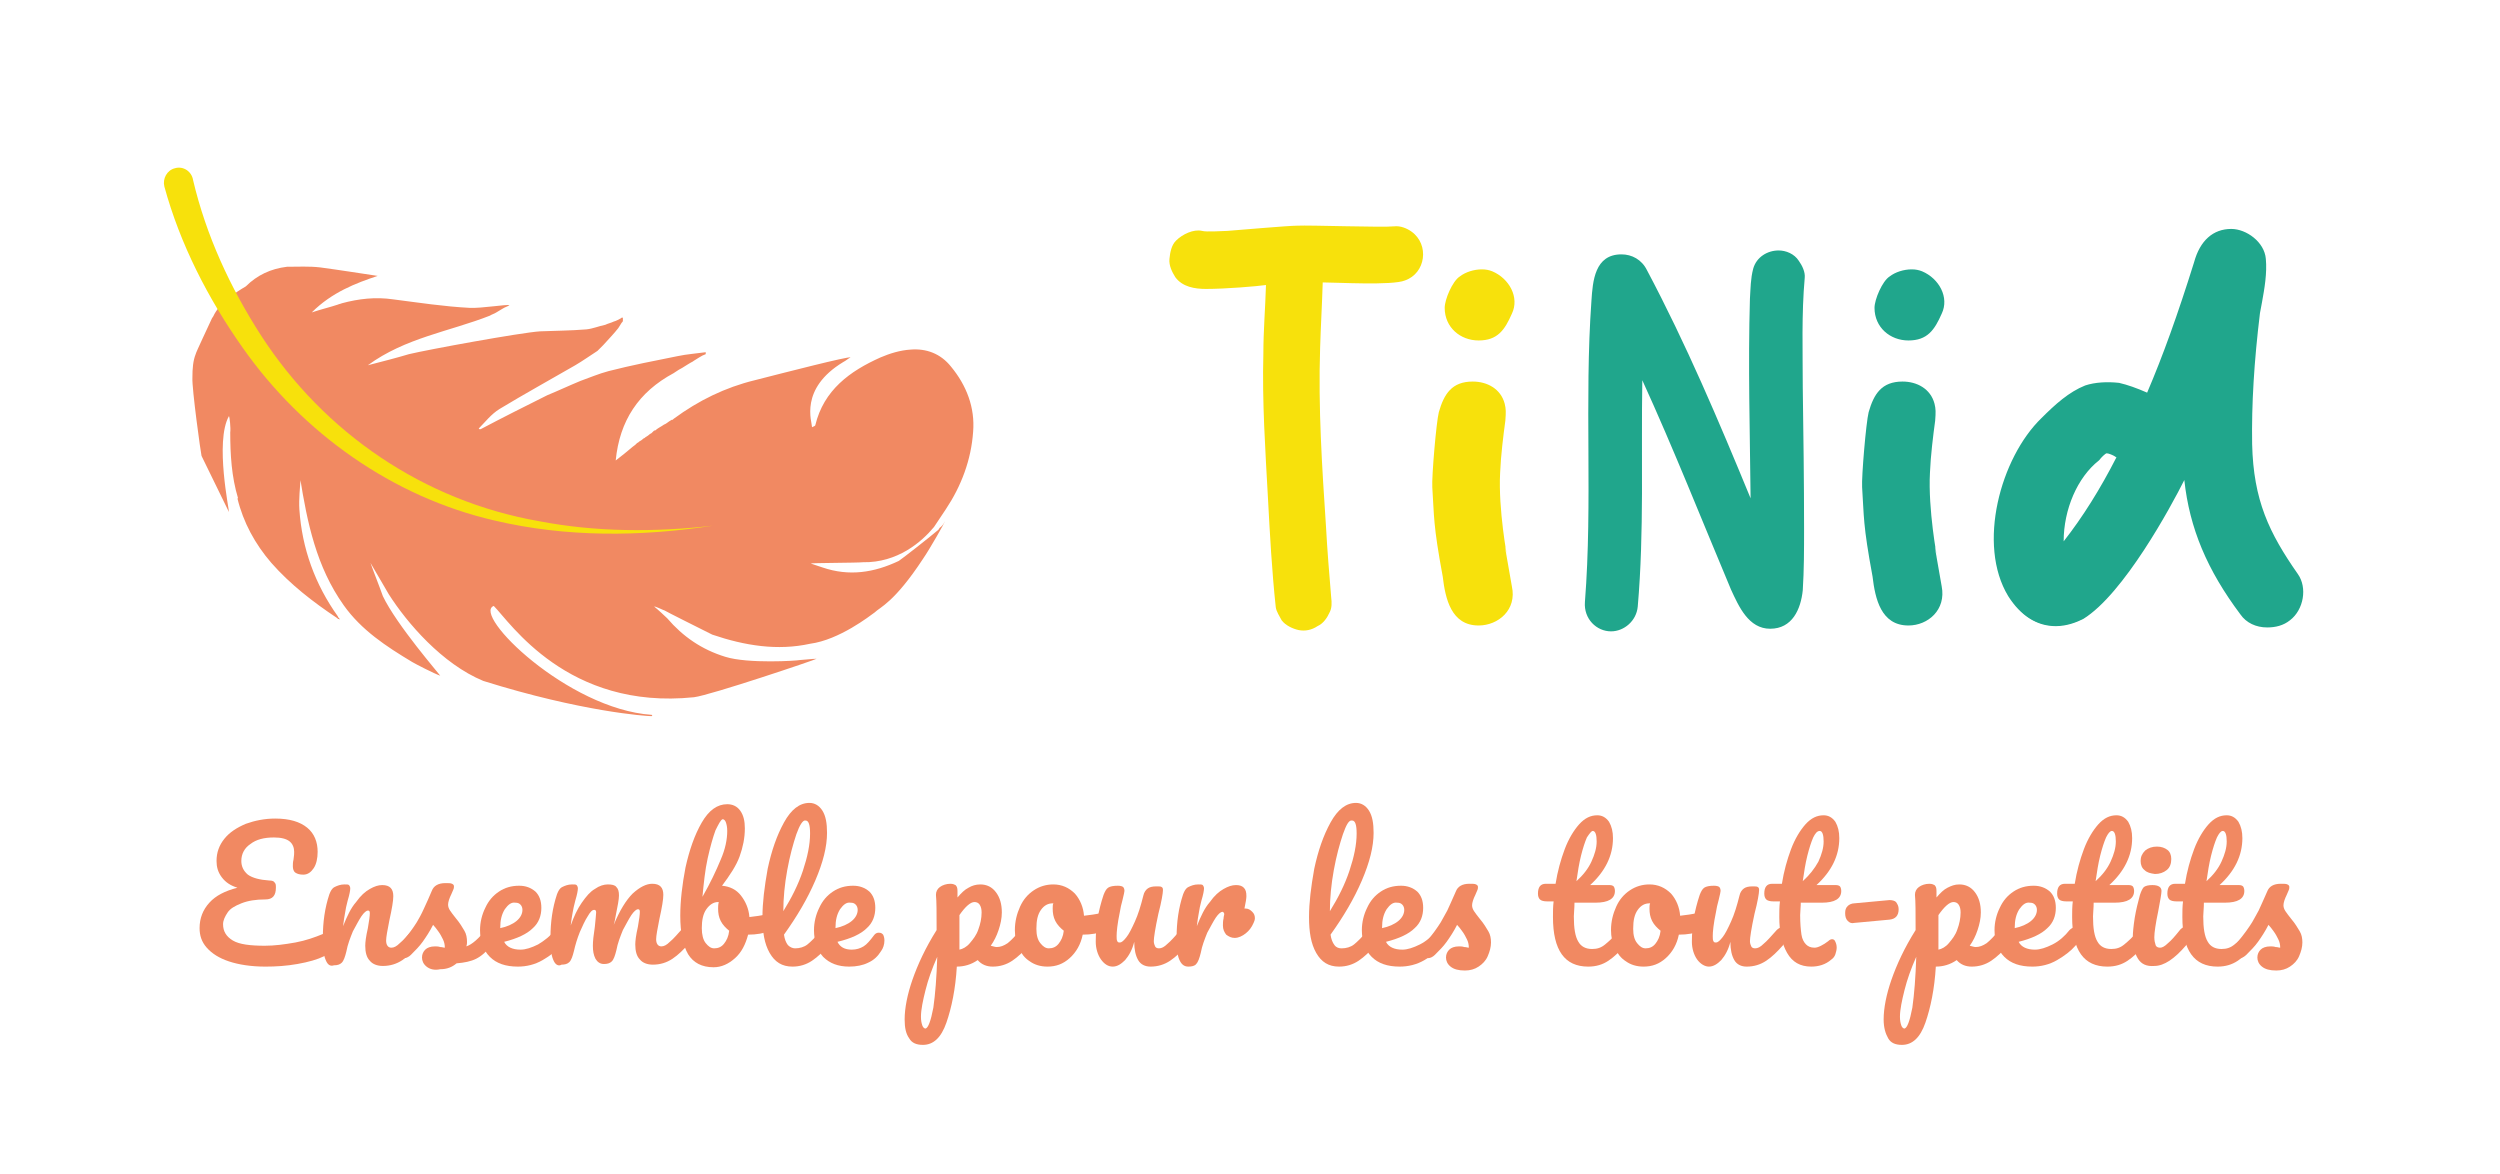 <?xml version="1.0" encoding="utf-8"?>
<!-- Generator: Adobe Illustrator 27.8.0, SVG Export Plug-In . SVG Version: 6.00 Build 0)  -->
<svg version="1.1" id="Calque_1" xmlns="http://www.w3.org/2000/svg" xmlns:xlink="http://www.w3.org/1999/xlink" x="0px" y="0px"
	 viewBox="0 0 383.3 180" style="enable-background:new 0 0 383.3 180;" xml:space="preserve">
<style type="text/css">
	.st0{fill:#F18962;}
	.st1{fill:#F7E10C;}
	.st2{display:none;}
	.st3{display:inline;fill:#F18962;}
	.st4{fill:#20A68C;}
</style>
<g>
	<g>
		<g>
			<path class="st0" d="M143.2,80.8c0.6-0.9,1.2-1.8,1.8-2.7c2.4-3.6,3.9-7.6,4.2-11.9c0.3-3.7-1-7.1-3.4-10c-1.6-2-3.8-2.8-6.2-2.6
				c-1.6,0.1-3.2,0.6-4.6,1.2c-4.7,2.1-8.7,5-10,10.4c0,0.1-0.3,0.2-0.5,0.3c0,0.5-0.1,1-0.1,1.5c0-0.5,0.1-1,0.1-1.5
				c0-0.8-2-5.9,4.8-10c0.4-0.2,0.7-0.5,1.1-0.7c-0.3-0.2-10,2.3-14.7,3.5c-4.5,1.1-8.6,3.1-12.4,5.9c-0.1,0.1-0.2,0.2-0.3,0.2
				c0,0,0.1-0.1,0.1-0.1c-0.2,0.1-0.3,0.2-0.5,0.3c-0.3,0.2-0.5,0.4-0.8,0.5c-0.1,0.1-0.2,0.1-0.3,0.2c-0.2,0.1-0.3,0.2-0.5,0.3
				c-0.1,0.1-0.2,0.1-0.3,0.2c0,0,0,0,0,0c-0.1,0.1-0.2,0.2-0.3,0.2c-0.1,0-0.1,0-0.2,0.1c-0.1,0.1-0.1,0.1-0.2,0.2c0,0,0,0,0,0
				c-0.1,0.1-0.2,0.2-0.3,0.2c0,0,0,0,0,0c-0.2,0.2-0.5,0.4-0.7,0.5c0,0,0,0,0,0c-0.1,0.1-0.2,0.2-0.3,0.2c0,0,0,0,0,0
				c-0.2,0.2-0.5,0.4-0.7,0.5c0,0,0,0,0,0c-0.1,0.1-0.2,0.2-0.3,0.2c0,0,0,0,0,0c-0.1,0.1-0.2,0.2-0.3,0.3c-0.1,0.1-0.3,0.2-0.4,0.3
				c-0.8,0.7-1.7,1.4-2.6,2.1c0.6-6.1,3.5-10.5,8.9-13.4c0.1-0.1,0.2-0.1,0.3-0.2c0,0,0,0,0,0c0.3-0.2,0.6-0.4,1-0.6c0,0,0,0,0,0
				c0.3-0.2,0.5-0.3,0.8-0.5c0,0,0,0,0,0c0.2-0.1,0.3-0.2,0.5-0.3c0,0,0,0,0,0c0.2-0.1,0.4-0.2,0.5-0.3c0,0,0,0,0,0
				c0.3-0.2,0.5-0.3,0.8-0.5l0,0c0.3-0.2,0.7-0.4,1-0.5c0,0,0,0,0,0c0-0.1,0-0.2,0-0.3c-1.4,0.2-2.9,0.3-4.3,0.6
				c-3.5,0.7-7.1,1.4-10.6,2.3c-1.5,0.4-2.9,1-4.3,1.5c-1.7,0.7-3.4,1.5-5.1,2.2c-3.4,1.7-6.8,3.4-10.2,5.2c-0.1,0-0.1,0-0.2,0
				c0,0-0.1-0.1-0.1-0.1c1-1,1.9-2.2,3.2-3c3.8-2.3,7.8-4.5,11.6-6.7c1.2-0.7,2.3-1.5,3.4-2.2c0,0,0,0,0,0c0.1-0.1,0.2-0.2,0.3-0.3
				c0,0,0,0,0,0c0.1-0.1,0.2-0.2,0.3-0.3c0,0,0,0,0,0c0.1-0.1,0.2-0.2,0.3-0.3c0.8-0.9,1.6-1.7,2.3-2.6c0.2-0.3,0.3-0.5,0.5-0.8
				c0.1-0.1,0.2-0.2,0.2-0.3c0,0,0,0,0,0c0-0.2,0-0.3,0-0.5c0,0,0,0,0,0c0,0,0,0,0,0l0,0c0,0,0,0,0,0c0,0-0.1,0-0.1,0
				c-0.1,0-0.1,0-0.2,0.1c0,0,0.1,0,0.1,0c0,0-0.1,0-0.1,0c0,0,0,0,0,0c-0.4,0.2-0.7,0.4-1.1,0.5c0,0,0,0,0,0
				c-0.4,0.2-0.9,0.3-1.3,0.5c0,0,0,0,0,0c-1,0.2-1.9,0.6-2.9,0.7c-2.4,0.2-4.7,0.2-7.1,0.3c-3,0.2-17.2,2.8-20.1,3.5
				c-2,0.6-4,1.1-6.3,1.7c5.7-4.2,12.6-5.2,18.7-7.6c0,0,0,0,0,0c0.3-0.2,0.7-0.3,1-0.5c0,0,0,0,0,0c0.2-0.1,0.3-0.2,0.5-0.3
				c0,0,0,0,0,0c0.2-0.1,0.3-0.2,0.5-0.3l0,0c0.3-0.2,0.7-0.3,1-0.5c-0.2-0.2-4.3,0.5-6.1,0.4c-3.9-0.2-7.8-0.8-11.7-1.3
				c-2.7-0.4-5.3-0.1-7.9,0.6c-0.2,0.1-0.4,0.1-0.6,0.2c0,0,0,0,0,0c-1.2,0.4-2.5,0.7-4,1.2c3.1-3.1,6.8-4.5,10.1-5.6
				c-2.7-0.4-5.8-0.9-8.8-1.3c-1.7-0.2-3.4-0.1-5.1-0.1c-2.5,0.3-4.6,1.3-6.3,3c-1.7,1-4.1,2.6-5,4.6c0,0,0,0,0,0
				c-0.1,0.1-0.1,0.2-0.2,0.3c-0.4,0.9-2.5,5.3-2.5,5.5c-0.4,1-0.5,2.2-0.5,3.6c-0.1,1.6,1.3,11.7,1.4,12c1.4,2.9,2.8,5.7,4.2,8.6
				c0.1-0.1-2.2-10.8,0-14.7c0.1,0,0.3,1.9,0.2,2.5c0,3.4,0.2,6.8,1.2,10.1l-0.1,0c0.9,3.7,2.7,7,5.2,9.9c2.9,3.3,6.4,6,10,8.4
				c0,0,0,0,0,0c0.1,0.1,0.2,0.1,0.2,0.2c0.1,0,0.2,0,0.3,0.1c0-0.1-0.1-0.2-0.1-0.2c-0.1-0.1-0.2-0.2-0.2-0.3
				c-3.5-4.9-5.5-10.4-5.9-16.4c-0.1-1.6,0.1-3.3,0.2-4.9c0.4,0,0.8,0,1.3-0.1c0,0,0,0,0,0c-0.5,0-0.9,0-1.4,0.1
				c1.1,6.9,2.5,13.7,6.7,19.6c2.7,3.8,6.5,6.3,10.5,8.7c0.5,0.3,3.4,1.8,4.3,2.1c-0.1-0.2-6.7-7.8-8.8-12.2
				c-0.6-1.7-1.3-3.4-1.9-5.1c0.9,1.6,1.9,3.2,2.8,4.8c2.8,4.4,8.2,10.7,14.5,13.3c15,4.7,24.9,5.4,25.8,5.4c0,0,0.1-0.1,0.1-0.1
				c0,0,0-0.1-0.1-0.1c-12.9-0.9-27.6-15.4-24.2-16.7c2.5,2.5,11.3,16,30.7,14c2.5-0.3,18.8-5.8,18.8-5.9c-0.6,0-2.3,0.2-2.6,0.2
				c-0.3,0.1-7.9,0.6-11.4-0.5c-3.6-1.1-6.5-3.1-8.9-5.9c-0.3-0.3-1.6-1.5-2-1.8c0.1-0.1,1.5,0.6,1.6,0.6c0.1,0.1,5.5,2.8,7.3,3.7
				l0,0c5,1.7,10,2.5,15,1.4c4.5-0.6,9.2-4.3,9.9-4.8c0.8-0.8,3-1.5,7.4-8.2c1.1-1.6,3.3-5.5,3.4-5.8c-0.1,0.2-0.2,0.3-0.3,0.5
				c0,0-0.3,0.4-0.5,0.5l0,0c-0.1,0.1-0.2,0.3-0.2,0.3c-1.4,1.2-5.5,4.4-6.1,4.8c-3.8,1.8-7.6,2.4-11.7,1c-0.6-0.2-1.2-0.4-1.8-0.6
				c0-0.1,7.2-0.1,8-0.2C137.6,86.3,141.3,83.1,143.2,80.8z M121.5,77.8C121.5,77.8,121.5,77.8,121.5,77.8
				C121.5,77.8,121.5,77.8,121.5,77.8L121.5,77.8C121.5,77.8,121.5,77.8,121.5,77.8z"/>
		</g>
	</g>
</g>
<path class="st1" d="M29.6,27.6c2,8.5,5.7,16.5,10.4,23.8c9.7,15,25,25.4,42.6,28.5c8.8,1.7,17.8,1.7,26.7,0.7
	c-11.1,1.7-22.5,1.8-33.5-0.8c-15.6-3.6-29.4-13.4-38.6-26.5c-5.3-7.5-9.6-15.9-12-24.7c-0.3-1.2,0.4-2.5,1.6-2.8
	C28.1,25.4,29.4,26.3,29.6,27.6L29.6,27.6z"/>
<g class="st2">
	<path class="st3" d="M34.6,141.8c-0.7-0.8-1.1-1.8-1.1-3.1c0-0.7,0.1-1.6,0.3-2.7l1.5-7.1c0-0.1,0.1-0.5,0.2-1.1
		c0.1-0.6,0.2-1.2,0.2-2c0-0.4-0.1-0.7-0.2-0.9s-0.4-0.3-0.6-0.3c-0.5,0-1.1,0.2-1.8,0.7c-0.7,0.5-1.4,1.2-2.1,2.2
		c-0.2,0.3-0.5,0.5-0.8,0.5c-0.2,0-0.4-0.1-0.6-0.3c-0.2-0.2-0.3-0.5-0.3-0.8c0-0.5,0.2-1.1,0.7-1.8c1.7-2.3,3.7-3.5,6-3.5
		c1,0,1.8,0.3,2.4,0.9c0.6,0.6,0.9,1.5,0.9,2.7c0,0.8-0.1,1.6-0.2,2.3c-0.1,0.7-0.3,1.7-0.6,2.9l-1,4.6c0,0.2-0.1,0.4-0.2,0.8
		c-0.1,0.4-0.1,0.7-0.2,1.1c-0.1,0.3-0.1,0.7-0.1,1c0,0.5,0.1,1,0.5,1.3c0.3,0.3,0.7,0.5,1.3,0.5c1,0,2-0.5,3-1.6
		c1-1.1,2-2.8,2.8-5.2s1.6-5.4,2-9.1c0.1-0.9,0.3-1.4,0.5-1.8c0.2-0.3,0.7-0.5,1.3-0.5c0.6,0,1,0.2,1.3,0.5c0.3,0.3,0.4,0.9,0.4,1.7
		c0,0.4-0.1,1-0.2,1.8s-0.3,1.8-0.5,3.1c-0.5,2.5-0.8,4.9-1.1,7c-0.1,1-0.2,1.7-0.2,2.1c0,0.7,0.2,1.2,0.5,1.6s0.7,0.5,1.2,0.5
		c0.5,0,1.1-0.2,1.6-0.6c0.5-0.4,1.1-1,1.9-1.8c0.2-0.2,0.4-0.4,0.7-0.4c0.2,0,0.4,0.1,0.5,0.3c0.1,0.2,0.2,0.5,0.2,0.8
		c0,0.7-0.2,1.2-0.5,1.5c-0.9,1.1-1.7,1.8-2.6,2.3c-0.8,0.5-1.7,0.7-2.7,0.7c-1.4,0-2.4-0.4-3.2-1.1c-0.7-0.7-1.1-1.6-1.1-2.8
		c0-0.6,0.1-1.9,0.4-3.7c-0.8,2.5-1.9,4.3-3.2,5.6c-1.3,1.3-2.7,1.9-4.4,1.9C36.4,143,35.3,142.6,34.6,141.8z"/>
	<path class="st3" d="M53.5,142c-0.3-0.7-0.4-1.7-0.4-3.2c0-2.2,0.3-4.2,0.9-6.2c0.2-0.5,0.4-0.8,0.7-1.1s0.8-0.3,1.4-0.3
		c0.3,0,0.6,0,0.7,0.1c0.1,0.1,0.2,0.2,0.2,0.5c0,0.3-0.1,0.9-0.4,1.8c-0.2,0.7-0.3,1.2-0.4,1.8c-0.1,0.5-0.2,1.1-0.2,1.8
		c0.5-1.4,1.2-2.6,1.9-3.5c0.7-0.9,1.4-1.5,2-1.9c0.7-0.4,1.3-0.6,1.8-0.6c1.1,0,1.6,0.5,1.6,1.6c0,0.7-0.2,1.8-0.5,3.5
		c-0.3,1.5-0.5,2.4-0.5,2.9c0,0.7,0.2,1,0.7,1c0.3,0,0.7-0.2,1.2-0.6s1.1-1.1,1.8-2c0.2-0.2,0.4-0.4,0.7-0.4c0.2,0,0.4,0.1,0.5,0.3
		c0.1,0.2,0.2,0.5,0.2,0.8c0,0.7-0.2,1.2-0.5,1.5c-0.7,0.9-1.5,1.6-2.3,2.2c-0.8,0.6-1.8,0.8-2.8,0.8c-0.8,0-1.5-0.2-1.9-0.7
		s-0.6-1.2-0.6-2.1c0-0.5,0.1-1.3,0.3-2.5c0.2-1,0.3-1.8,0.3-2.2c0-0.3-0.1-0.4-0.3-0.4c-0.2,0-0.5,0.3-0.9,0.8s-0.8,1.3-1.2,2.2
		c-0.4,0.9-0.7,1.9-1,2.9c-0.2,0.8-0.4,1.3-0.6,1.6c-0.2,0.3-0.6,0.4-1.1,0.4C54.2,143,53.7,142.7,53.5,142z"/>
	<path class="st3" d="M66.2,141.8c-0.5-0.8-0.7-1.8-0.7-3c0-0.8,0.1-1.7,0.3-2.9c0.2-1.2,0.4-2.3,0.7-3.3c0.1-0.5,0.3-0.9,0.6-1.1
		c0.2-0.2,0.7-0.3,1.2-0.3c0.8,0,1.3,0.3,1.3,0.9c0,0.4-0.2,1.4-0.5,2.9c-0.4,1.8-0.6,3.1-0.6,3.7c0,0.5,0.1,0.9,0.2,1.1
		c0.1,0.3,0.4,0.4,0.7,0.4c0.3,0,0.7-0.2,1.1-0.6c0.4-0.4,1-1.1,1.8-2c0.2-0.2,0.4-0.4,0.7-0.4c0.2,0,0.4,0.1,0.5,0.3
		c0.1,0.2,0.2,0.5,0.2,0.8c0,0.7-0.2,1.2-0.5,1.5c-1.6,2-3.2,3-4.6,3C67.5,143,66.7,142.6,66.2,141.8z M67.2,129.1
		c-0.3-0.3-0.5-0.8-0.5-1.4c0-0.6,0.2-1.1,0.7-1.5c0.5-0.4,1-0.6,1.7-0.6c0.6,0,1.1,0.2,1.5,0.5c0.4,0.3,0.6,0.7,0.6,1.3
		c0,0.7-0.2,1.2-0.6,1.6c-0.4,0.4-1,0.6-1.7,0.6C68.1,129.6,67.6,129.4,67.2,129.1z"/>
	<path class="st3" d="M74.4,142.9c-0.5-0.4-0.7-0.9-0.7-1.4c0-0.4,0.2-0.8,0.5-1.1c0.3-0.3,0.8-0.5,1.4-0.5c0.2,0,0.5,0,0.8,0.1
		c0.3,0,0.5,0.1,0.7,0.1c0-0.4-0.1-0.8-0.3-1.2c-0.2-0.4-0.4-0.8-0.7-1.1s-0.5-0.7-0.8-0.9c-0.5,1-1,1.8-1.5,2.5
		c-0.5,0.6-1.1,1.3-1.7,1.8c-0.3,0.3-0.6,0.5-1,0.5c-0.3,0-0.5-0.1-0.6-0.3c-0.2-0.2-0.2-0.4-0.2-0.7c0-0.3,0.1-0.6,0.3-0.9l0.3-0.4
		c0.9-1.1,1.6-2.1,2.1-2.8c0.3-0.5,0.6-1.1,0.9-1.7c0.3-0.7,0.7-1.6,1.2-2.7c0.3-0.7,1-1.1,2-1.1c0.5,0,0.8,0,1,0.1s0.3,0.2,0.3,0.4
		c0,0.1,0,0.3-0.1,0.5c-0.1,0.2-0.2,0.4-0.3,0.6c-0.3,0.6-0.5,1.1-0.5,1.5c0,0.2,0.1,0.5,0.3,0.8s0.4,0.7,0.8,1.1
		c0.5,0.7,0.9,1.3,1.2,1.8c0.3,0.5,0.4,1,0.4,1.6c0,0.7-0.2,1.4-0.5,2s-0.8,1.1-1.4,1.5c-0.6,0.4-1.2,0.6-2,0.6
		C75.6,143.5,74.9,143.3,74.4,142.9z"/>
	<path class="st3" d="M102.3,137.6c0.1,0.2,0.2,0.5,0.2,0.8c0,0.7-0.2,1.2-0.5,1.5c-0.7,0.9-1.5,1.6-2.3,2.2
		c-0.8,0.6-1.8,0.8-2.8,0.8c-0.9,0-1.6-0.3-2.1-1c-1,0.6-1.9,0.9-3,1c-0.2,3.2-0.7,5.9-1.5,8.1s-1.9,3.2-3.4,3.2c-0.9,0-1.6-0.3-2-1
		c-0.4-0.7-0.7-1.5-0.7-2.7c0-1.6,0.4-3.5,1.1-5.7c0.8-2.2,1.9-4.6,3.5-7.2c0-2.4,0-4.1,0-5.1c0-0.5,0.2-0.9,0.6-1.2
		c0.4-0.3,0.9-0.4,1.5-0.4c0.4,0,0.6,0.1,0.8,0.2c0.2,0.1,0.2,0.4,0.3,0.8c0,0.4,0,0.7,0,0.9c0.5-0.7,1.1-1.1,1.6-1.4
		c0.5-0.3,1.1-0.4,1.7-0.4c0.9,0,1.7,0.4,2.3,1.1s0.9,1.7,0.9,3c0,0.9-0.1,1.7-0.4,2.6s-0.7,1.6-1.2,2.3c0.3,0.1,0.6,0.2,0.9,0.2
		c0.5,0,1.1-0.2,1.6-0.6c0.5-0.4,1.1-1.1,1.9-2c0.2-0.2,0.4-0.4,0.7-0.4C102,137.3,102.2,137.4,102.3,137.6z M88.3,148.9
		c0.3-2,0.5-4.4,0.6-7.3c-0.7,1.7-1.3,3.3-1.7,4.8c-0.4,1.5-0.6,2.8-0.6,3.8c0,0.5,0.1,0.9,0.2,1.2s0.3,0.4,0.4,0.4
		C87.6,151.8,88,150.9,88.3,148.9z M93.6,139.6c0.5-0.5,0.9-1.2,1.2-2c0.3-0.8,0.5-1.6,0.5-2.4c0-0.5-0.1-0.9-0.3-1.1
		c-0.2-0.3-0.5-0.4-0.8-0.4c-0.6,0-1.3,0.6-2.2,1.9c0,0.7,0,1.8,0,3.2c0,0.8,0,1.4,0,1.8C92.5,140.5,93.1,140.1,93.6,139.6z"/>
	<path class="st3" d="M113.8,135.5c0.1,0.2,0.2,0.5,0.2,0.8c0,0.8-0.2,1.3-0.7,1.4c-1,0.3-2.1,0.5-3.3,0.6c-0.3,1.4-0.9,2.5-1.9,3.4
		c-0.9,0.8-2,1.3-3.2,1.3c-1,0-1.9-0.2-2.6-0.7c-0.7-0.5-1.2-1.1-1.6-1.9c-0.4-0.8-0.5-1.7-0.5-2.6c0-1.3,0.2-2.4,0.7-3.4
		c0.5-1,1.2-1.8,2-2.3c0.8-0.6,1.8-0.8,2.8-0.8c1.3,0,2.3,0.4,3.1,1.3c0.8,0.9,1.2,2,1.4,3.2c0.8,0,1.7-0.2,2.8-0.5
		c0.1,0,0.2,0,0.4,0C113.6,135.2,113.7,135.3,113.8,135.5z M106.5,139.7c0.4-0.4,0.7-1.1,0.8-1.9c-0.5-0.4-0.9-0.8-1.2-1.4
		s-0.4-1.2-0.4-1.8c0-0.3,0-0.5,0.1-0.8h-0.1c-0.7,0-1.2,0.3-1.7,1s-0.7,1.5-0.7,2.7c0,0.9,0.2,1.6,0.5,2.1s0.8,0.7,1.3,0.7
		C105.7,140.3,106.1,140.1,106.5,139.7z"/>
	<path class="st3" d="M112.7,142c-0.5-0.7-0.7-1.6-0.7-2.6c0-1.2,0.1-2.4,0.2-3.4c0.2-1,0.4-2.1,0.8-3.3c0.2-0.5,0.4-0.9,0.7-1.1
		c0.3-0.2,0.8-0.3,1.4-0.3c0.4,0,0.6,0.1,0.8,0.2c0.1,0.1,0.2,0.3,0.2,0.5c0,0.1-0.1,0.6-0.3,1.4c-0.2,0.6-0.3,1.2-0.4,1.7
		c-0.3,1.8-0.5,2.9-0.5,3.5c0,0.3,0,0.6,0.1,0.7c0.1,0.1,0.2,0.2,0.4,0.2c0.2,0,0.6-0.2,0.9-0.8s0.8-1.3,1.2-2.3s0.8-2.3,1.2-3.8
		c0.1-0.5,0.3-0.9,0.6-1.1c0.3-0.2,0.7-0.3,1.2-0.3c0.4,0,0.6,0,0.8,0.1c0.1,0.1,0.2,0.3,0.2,0.5c0,0.4-0.2,1.6-0.6,3.4
		c-0.5,2.1-0.7,3.5-0.7,4c0,0.3,0.1,0.6,0.2,0.7s0.3,0.3,0.5,0.3c0.3,0,0.7-0.2,1.2-0.6c0.5-0.4,1.1-1.1,1.8-2
		c0.2-0.2,0.4-0.4,0.7-0.4c0.2,0,0.4,0.1,0.5,0.3c0.1,0.2,0.2,0.5,0.2,0.8c0,0.7-0.2,1.2-0.5,1.5c-0.7,0.9-1.5,1.6-2.3,2.2
		s-1.8,0.8-2.8,0.8c-0.8,0-1.4-0.3-1.8-0.9s-0.6-1.5-0.6-2.6c-0.3,1.1-0.7,2-1.3,2.6c-0.6,0.6-1.2,0.9-1.8,0.9
		C113.8,143,113.2,142.6,112.7,142z"/>
	<path class="st3" d="M134.6,135c0.3,0.3,0.4,0.6,0.4,1c0,0.2,0,0.5-0.2,0.7c-0.3,0.6-0.6,1.1-1.1,1.5c-0.5,0.4-1,0.6-1.6,0.6
		c-0.5,0-0.9-0.2-1.2-0.5c-0.3-0.3-0.5-0.8-0.5-1.3c0-0.3,0-0.7,0-1c0-0.3,0-0.5,0-0.5c0-0.1,0-0.2-0.1-0.3s-0.1-0.1-0.2-0.1
		c-0.2,0-0.5,0.3-1,0.8s-0.8,1.3-1.2,2.2c-0.4,0.9-0.7,1.9-1,2.9c-0.2,0.8-0.4,1.3-0.6,1.6c-0.2,0.3-0.6,0.4-1.2,0.4
		c-0.6,0-1.1-0.3-1.3-1c-0.3-0.7-0.4-1.7-0.4-3.2c0-2.2,0.3-4.2,0.9-6.2c0.2-0.5,0.4-0.8,0.7-1.1c0.3-0.2,0.8-0.3,1.4-0.3
		c0.3,0,0.6,0,0.7,0.1c0.1,0.1,0.2,0.2,0.2,0.5c0,0.3-0.1,0.9-0.4,1.8c-0.2,0.7-0.3,1.2-0.4,1.8c-0.1,0.5-0.2,1.1-0.2,1.8
		c0.5-1.4,1.2-2.6,1.9-3.5c0.7-0.9,1.3-1.5,2-1.9c0.6-0.4,1.2-0.6,1.8-0.6c0.5,0,0.9,0.1,1.1,0.4c0.3,0.3,0.4,0.7,0.4,1.2
		c0,0.3-0.1,0.9-0.3,1.8h0.2C134.1,134.6,134.4,134.8,134.6,135z"/>
	<path class="st3" d="M152.8,137.6c0.1,0.2,0.2,0.5,0.2,0.8c0,0.7-0.2,1.2-0.5,1.5c-0.7,0.9-1.5,1.6-2.3,2.2
		c-0.8,0.6-1.8,0.8-2.9,0.8c-1.5,0-2.6-0.7-3.3-2c-0.7-1.3-1.1-3.1-1.1-5.2c0-2,0.3-4.4,0.8-7c0.5-2.6,1.3-4.8,2.3-6.7
		c1-1.9,2.2-2.8,3.7-2.8c0.8,0,1.4,0.4,1.9,1.1c0.5,0.7,0.7,1.8,0.7,3.2c0,2-0.5,4.3-1.6,6.9c-1.1,2.6-2.6,5.2-4.5,7.8
		c0.1,0.7,0.3,1.2,0.6,1.5c0.3,0.3,0.6,0.4,1,0.4c0.7,0,1.3-0.2,1.8-0.6c0.5-0.4,1.2-1.1,2-2c0.2-0.2,0.4-0.4,0.7-0.4
		C152.5,137.3,152.7,137.4,152.8,137.6z M147.9,123.9c-0.5,1.4-0.9,3.1-1.3,5.2c-0.4,2-0.6,4-0.6,5.9c1.2-1.9,2.1-3.9,2.8-5.9
		c0.7-2,1-3.7,1-5.4c0-1.3-0.2-1.9-0.7-1.9C148.8,121.8,148.4,122.5,147.9,123.9z"/>
	<path class="st3" d="M160.5,138.3c0.1,0.2,0.2,0.5,0.2,0.8c0,0.6-0.1,1.1-0.4,1.5c-0.5,0.7-1.1,1.3-1.8,1.7
		c-0.8,0.4-1.7,0.6-2.7,0.6c-1.6,0-2.8-0.5-3.7-1.4c-0.9-1-1.3-2.3-1.3-3.9c0-1.1,0.2-2.2,0.7-3.2c0.5-1,1.2-1.8,2-2.4
		c0.9-0.6,1.8-0.9,2.9-0.9c1,0,1.7,0.3,2.3,0.9c0.6,0.6,0.9,1.4,0.9,2.3c0,1.2-0.4,2.1-1.2,3s-2.2,1.5-4.2,2c0.4,0.8,1.1,1.2,2,1.2
		c0.7,0,1.2-0.2,1.7-0.5c0.4-0.3,1-0.9,1.5-1.6c0.2-0.2,0.4-0.4,0.7-0.4C160.2,138,160.4,138.1,160.5,138.3z M154.3,134.7
		c-0.4,0.7-0.6,1.6-0.6,2.6v0.1c1-0.2,1.8-0.6,2.3-1.1c0.6-0.5,0.8-1,0.8-1.6c0-0.3-0.1-0.6-0.3-0.8c-0.2-0.2-0.4-0.3-0.7-0.3
		C155.3,133.7,154.8,134,154.3,134.7z"/>
	<path class="st3" d="M182,135.5c0.1,0.2,0.2,0.5,0.2,0.8c0,0.4-0.1,0.7-0.2,1c-0.1,0.2-0.3,0.4-0.5,0.5c-1,0.3-2.1,0.5-3.3,0.6
		c-0.3,1.4-1,2.5-1.9,3.3c-0.9,0.9-1.9,1.3-3.1,1.3c-1.7,0-2.9-0.6-3.7-1.9s-1.1-3.1-1.1-5.6c0-2.2,0.3-4.5,0.8-7
		c0.5-2.5,1.3-4.7,2.3-6.5c1-1.8,2.2-2.7,3.7-2.7c0.8,0,1.4,0.3,1.8,1c0.5,0.7,0.7,1.5,0.7,2.6c0,1.4-0.3,2.7-0.8,4.1
		c-0.5,1.3-1.4,2.8-2.6,4.3c1.1,0.1,2,0.5,2.7,1.4s1.1,1.9,1.2,3.1c0.8,0,1.7-0.2,2.8-0.5c0.1,0,0.2,0,0.4,0
		C181.7,135.2,181.8,135.3,182,135.5z M174.6,139.7c0.4-0.4,0.7-1.1,0.8-1.9c-0.5-0.4-0.9-0.8-1.2-1.4c-0.3-0.6-0.4-1.2-0.4-1.8
		c0-0.2,0-0.6,0.1-1h-0.1c-0.7,0-1.3,0.3-1.7,1c-0.5,0.7-0.7,1.6-0.7,2.7c0,1,0.2,1.7,0.5,2.2s0.8,0.8,1.3,0.8
		C173.8,140.3,174.2,140.1,174.6,139.7z M173.5,123.3c-0.4,1-0.8,2.3-1.1,4c-0.3,1.7-0.6,3.6-0.8,5.6c1.1-2,2-3.8,2.6-5.3
		c0.7-1.5,1-2.9,1-4.1c0-0.5-0.1-0.9-0.2-1.2s-0.3-0.4-0.5-0.4C174.2,121.8,173.9,122.3,173.5,123.3z"/>
	<path class="st3" d="M180.8,141.8c-0.5-0.8-0.7-1.8-0.7-3c0-0.8,0.1-1.7,0.3-2.9c0.2-1.2,0.4-2.3,0.7-3.3c0.1-0.5,0.3-0.9,0.6-1.1
		c0.2-0.2,0.7-0.3,1.2-0.3c0.8,0,1.3,0.3,1.3,0.9c0,0.4-0.2,1.4-0.5,2.9c-0.4,1.8-0.6,3.1-0.6,3.7c0,0.5,0.1,0.9,0.2,1.1
		c0.1,0.3,0.4,0.4,0.7,0.4c0.3,0,0.7-0.2,1.1-0.6c0.4-0.4,1-1.1,1.8-2c0.2-0.2,0.4-0.4,0.7-0.4c0.2,0,0.4,0.1,0.5,0.3
		c0.1,0.2,0.2,0.5,0.2,0.8c0,0.7-0.2,1.2-0.5,1.5c-1.6,2-3.2,3-4.6,3C182.1,143,181.3,142.6,180.8,141.8z M181.8,129.1
		c-0.3-0.3-0.5-0.8-0.5-1.4c0-0.6,0.2-1.1,0.7-1.5c0.5-0.4,1-0.6,1.7-0.6c0.6,0,1.1,0.2,1.5,0.5c0.4,0.3,0.6,0.7,0.6,1.3
		c0,0.7-0.2,1.2-0.6,1.6c-0.4,0.4-1,0.6-1.7,0.6C182.7,129.6,182.1,129.4,181.8,129.1z"/>
	<path class="st3" d="M198,137.6c0.1,0.2,0.2,0.5,0.2,0.8c0,0.7-0.2,1.2-0.5,1.5c-0.6,0.8-1.5,1.4-2.6,2.1c-1.1,0.6-2.3,1-3.6,1
		c-1.8,0-3.1-0.5-4.1-1.4s-1.4-2.2-1.4-3.9c0-1.1,0.2-2.2,0.7-3.2c0.5-1,1.2-1.8,2-2.4c0.9-0.6,1.8-0.9,2.9-0.9c1,0,1.7,0.3,2.3,0.9
		c0.6,0.6,0.9,1.4,0.9,2.3c0,1.2-0.4,2.1-1.2,3s-2.2,1.5-4.2,2c0.4,0.8,1.2,1.2,2.4,1.2c0.8,0,1.6-0.3,2.6-0.8
		c1-0.5,1.8-1.2,2.5-2.1c0.2-0.2,0.4-0.4,0.7-0.4C197.7,137.3,197.9,137.4,198,137.6z M189.6,134.7c-0.4,0.7-0.6,1.6-0.6,2.6v0.1
		c1-0.2,1.8-0.6,2.3-1.1c0.6-0.5,0.8-1,0.8-1.6c0-0.3-0.1-0.6-0.3-0.8c-0.2-0.2-0.4-0.3-0.7-0.3C190.6,133.7,190,134,189.6,134.7z"
		/>
	<path class="st3" d="M196.7,142c-0.3-0.7-0.4-1.7-0.4-3.2c0-2.2,0.3-4.2,0.9-6.2c0.2-0.5,0.4-0.8,0.7-1.1s0.8-0.3,1.4-0.3
		c0.3,0,0.6,0,0.7,0.1c0.1,0.1,0.2,0.2,0.2,0.5c0,0.3-0.1,0.9-0.4,1.8c-0.2,0.7-0.3,1.2-0.4,1.8c-0.1,0.5-0.2,1.1-0.2,1.8
		c0.5-1.4,1.2-2.6,1.9-3.5c0.7-0.9,1.4-1.5,2-1.9c0.7-0.4,1.3-0.6,1.8-0.6c0.5,0,0.9,0.1,1.2,0.4c0.3,0.3,0.4,0.7,0.4,1.2
		c0,0.4-0.1,1.2-0.3,2.5c-0.2,1-0.3,2-0.4,2.9c-0.1,0.9-0.1,1.9-0.1,3c0,0.6-0.1,1.1-0.4,1.4c-0.3,0.3-0.7,0.4-1.3,0.4
		c-0.5,0-1-0.1-1.2-0.4s-0.4-0.7-0.4-1.3c0-0.7,0.1-1.8,0.4-3.3c0.2-1.3,0.3-2.2,0.3-2.5c0-0.3-0.1-0.4-0.3-0.4
		c-0.2,0-0.5,0.3-0.9,0.8s-0.8,1.3-1.2,2.2c-0.4,0.9-0.7,1.9-1,2.9c-0.2,0.8-0.4,1.3-0.6,1.6c-0.2,0.3-0.6,0.4-1.1,0.4
		C197.4,143,197,142.7,196.7,142z"/>
	<path class="st3" d="M209,136.4c-0.2-0.3-0.4-0.6-0.4-1.1c0-0.5,0.1-0.8,0.3-1s0.6-0.3,1-0.4l5.1-0.5c0.4,0,0.7,0.1,1,0.3
		c0.2,0.2,0.3,0.6,0.3,1.1c0,0.9-0.4,1.4-1.3,1.5l-5.1,0.5C209.6,136.7,209.3,136.6,209,136.4z"/>
	<path class="st3" d="M230.3,137.6c0.1,0.2,0.2,0.5,0.2,0.8c0,0.7-0.2,1.2-0.5,1.5c-0.6,0.8-1.5,1.4-2.6,2.1c-1.1,0.6-2.3,1-3.6,1
		c-1.8,0-3.1-0.5-4.1-1.4c-1-1-1.5-2.2-1.5-3.9c0-1.1,0.2-2.2,0.7-3.2c0.5-1,1.2-1.8,2-2.4c0.9-0.6,1.8-0.9,2.9-0.9
		c1,0,1.7,0.3,2.3,0.9c0.6,0.6,0.9,1.4,0.9,2.3c0,1.2-0.4,2.1-1.2,3s-2.2,1.5-4.2,2c0.4,0.8,1.2,1.2,2.4,1.2c0.8,0,1.6-0.3,2.6-0.8
		c1-0.5,1.8-1.2,2.5-2.1c0.2-0.2,0.4-0.4,0.7-0.4C230,137.3,230.2,137.4,230.3,137.6z M226,129.3c-0.2-0.2-0.4-0.5-0.5-1.1l-0.6-4.4
		l-2.2,4.4c-0.2,0.5-0.5,0.9-0.8,1c-0.3,0.2-0.6,0.3-1,0.3s-0.6-0.1-0.8-0.2c-0.2-0.2-0.3-0.4-0.3-0.7c0-0.3,0.1-0.6,0.3-0.9
		l2.8-4.8c0.3-0.5,0.6-0.9,1-1.2s0.8-0.4,1.3-0.4c0.5,0,0.9,0.2,1.2,0.5c0.3,0.3,0.5,0.8,0.6,1.4l1.1,4.5c0,0.2,0.1,0.4,0.1,0.5
		c0,0.4-0.1,0.7-0.4,1c-0.3,0.2-0.6,0.3-1,0.3C226.5,129.6,226.2,129.5,226,129.3z M221.9,134.7c-0.4,0.7-0.6,1.6-0.6,2.6v0.1
		c1-0.2,1.8-0.6,2.3-1.1c0.6-0.5,0.9-1,0.9-1.6c0-0.3-0.1-0.6-0.3-0.8s-0.4-0.3-0.7-0.3C222.9,133.7,222.3,134,221.9,134.7z"/>
	<path class="st3" d="M240.2,137.6c0.1,0.2,0.2,0.5,0.2,0.8c0,0.7-0.2,1.2-0.5,1.5c-0.7,0.9-1.5,1.6-2.3,2.2
		c-0.9,0.6-1.8,0.8-2.9,0.8c-3.4,0-5.1-2.4-5.1-7.2c0-0.7,0-1.5,0.1-2.2h-1c-0.5,0-0.8-0.1-1-0.3c-0.2-0.2-0.3-0.5-0.3-0.9
		c0-0.9,0.4-1.4,1.1-1.4h1.4c0.3-1.8,0.7-3.5,1.3-5s1.3-2.7,2.1-3.6c0.8-0.9,1.7-1.4,2.7-1.4c0.7,0,1.2,0.3,1.6,0.9
		c0.4,0.6,0.6,1.4,0.6,2.3c0,2.6-1.1,4.8-3.2,6.8h2.8c0.3,0,0.5,0.1,0.6,0.2c0.1,0.1,0.2,0.3,0.2,0.7c0,1.2-0.9,1.7-2.8,1.7h-3
		c0,0.8,0,1.5,0,2c0,1.7,0.2,3,0.6,3.7s1.1,1,1.9,1c0.7,0,1.3-0.2,1.9-0.7c0.5-0.4,1.2-1.1,1.9-1.9c0.2-0.2,0.4-0.4,0.7-0.4
		C239.9,137.3,240.1,137.4,240.2,137.6z M234.5,124.4c-0.3,0.6-0.6,1.5-0.9,2.6c-0.3,1.1-0.5,2.3-0.7,3.7c1-0.8,1.7-1.8,2.2-2.9
		c0.5-1.1,0.7-2,0.7-2.9c0-1-0.2-1.5-0.5-1.5C235.1,123.4,234.8,123.8,234.5,124.4z"/>
	<path class="st3" d="M238.9,142c-0.3-0.7-0.4-1.7-0.4-3.2c0-2.2,0.3-4.2,0.9-6.2c0.2-0.5,0.4-0.8,0.7-1.1c0.3-0.2,0.8-0.3,1.4-0.3
		c0.3,0,0.6,0,0.7,0.1c0.1,0.1,0.2,0.2,0.2,0.5c0,0.3-0.1,0.9-0.4,1.8c-0.2,0.7-0.3,1.2-0.4,1.8c-0.1,0.5-0.2,1.1-0.2,1.8
		c0.5-1.4,1.2-2.6,1.8-3.5c0.7-0.9,1.4-1.5,2-1.9c0.7-0.4,1.3-0.6,1.8-0.6c1.1,0,1.6,0.5,1.6,1.6c0,0.2-0.1,0.7-0.2,1.6
		c-0.1,0.7-0.2,1.1-0.2,1.2c0,0.6,0.2,0.9,0.6,0.9c0.5,0,1.1-0.4,1.8-1.1c0.2-0.2,0.4-0.3,0.7-0.3c0.2,0,0.4,0.1,0.5,0.3
		c0.1,0.2,0.2,0.4,0.2,0.8c0,0.6-0.2,1.1-0.5,1.5c-0.5,0.5-1,0.9-1.6,1.2c-0.6,0.3-1.3,0.5-2,0.5c-0.9,0-1.6-0.2-2-0.7
		c-0.5-0.5-0.7-1.1-0.7-1.8c0-0.2,0-0.5,0.1-0.8c0-0.3,0-0.6,0-0.7c0-0.3-0.1-0.4-0.3-0.4c-0.2,0-0.6,0.3-1,0.8s-0.8,1.3-1.2,2.2
		c-0.4,0.9-0.7,1.9-1,2.9c-0.2,0.8-0.4,1.3-0.6,1.6c-0.2,0.3-0.6,0.4-1.1,0.4C239.6,143,239.2,142.7,238.9,142z"/>
	<path class="st3" d="M259.4,138.3c0.1,0.2,0.2,0.5,0.2,0.8c0,0.6-0.1,1.1-0.4,1.5c-0.5,0.7-1.1,1.3-1.8,1.7
		c-0.8,0.4-1.7,0.6-2.7,0.6c-1.6,0-2.8-0.5-3.7-1.4c-0.9-1-1.3-2.3-1.3-3.9c0-1.1,0.2-2.2,0.7-3.2c0.5-1,1.2-1.8,2-2.4
		c0.9-0.6,1.8-0.9,2.9-0.9c1,0,1.7,0.3,2.3,0.9c0.6,0.6,0.9,1.4,0.9,2.3c0,1.2-0.4,2.1-1.2,3s-2.2,1.5-4.2,2c0.4,0.8,1.1,1.2,2,1.2
		c0.7,0,1.2-0.2,1.7-0.5s1-0.9,1.5-1.6c0.2-0.2,0.4-0.4,0.7-0.4C259.1,138,259.3,138.1,259.4,138.3z M253.2,134.7
		c-0.4,0.7-0.6,1.6-0.6,2.6v0.1c1-0.2,1.8-0.6,2.3-1.1c0.6-0.5,0.9-1,0.9-1.6c0-0.3-0.1-0.6-0.3-0.8s-0.4-0.3-0.7-0.3
		C254.2,133.7,253.7,134,253.2,134.7z"/>
	<path class="st3" d="M278.7,137.6c0.1,0.2,0.2,0.5,0.2,0.8c0,0.7-0.2,1.2-0.5,1.5c-0.6,0.8-1.5,1.4-2.6,2.1c-1.1,0.6-2.3,1-3.6,1
		c-1.8,0-3.1-0.5-4.1-1.4c-1-1-1.5-2.2-1.5-3.9c0-1.1,0.2-2.2,0.7-3.2c0.5-1,1.2-1.8,2-2.4c0.9-0.6,1.8-0.9,2.9-0.9
		c1,0,1.7,0.3,2.3,0.9c0.6,0.6,0.9,1.4,0.9,2.3c0,1.2-0.4,2.1-1.2,3s-2.2,1.5-4.2,2c0.4,0.8,1.2,1.2,2.4,1.2c0.8,0,1.6-0.3,2.6-0.8
		c1-0.5,1.8-1.2,2.5-2.1c0.2-0.2,0.4-0.4,0.7-0.4C278.4,137.3,278.6,137.4,278.7,137.6z M270.3,134.7c-0.4,0.7-0.6,1.6-0.6,2.6v0.1
		c1-0.2,1.8-0.6,2.3-1.1c0.6-0.5,0.9-1,0.9-1.6c0-0.3-0.1-0.6-0.3-0.8s-0.4-0.3-0.7-0.3C271.3,133.7,270.8,134,270.3,134.7z"/>
	<path class="st3" d="M277.4,142c-0.3-0.7-0.4-1.7-0.4-3.2c0-2.2,0.3-4.2,0.9-6.2c0.2-0.5,0.4-0.8,0.7-1.1c0.3-0.2,0.8-0.3,1.4-0.3
		c0.3,0,0.6,0,0.7,0.1c0.1,0.1,0.2,0.2,0.2,0.5c0,0.3-0.1,0.9-0.4,1.8c-0.2,0.7-0.3,1.2-0.4,1.8c-0.1,0.5-0.2,1.1-0.2,1.8
		c0.5-1.4,1.2-2.6,1.8-3.5c0.7-0.9,1.4-1.5,2-1.9c0.7-0.4,1.3-0.6,1.8-0.6c0.5,0,0.9,0.1,1.2,0.4c0.3,0.3,0.4,0.7,0.4,1.2
		c0,0.4-0.1,1.2-0.3,2.5c-0.2,1-0.3,2-0.4,2.9c-0.1,0.9-0.2,1.9-0.2,3c0,0.6-0.1,1.1-0.4,1.4c-0.3,0.3-0.7,0.4-1.3,0.4
		c-0.5,0-0.9-0.1-1.2-0.4s-0.4-0.7-0.4-1.3c0-0.7,0.1-1.8,0.3-3.3c0.2-1.3,0.3-2.2,0.3-2.5c0-0.3-0.1-0.4-0.3-0.4
		c-0.2,0-0.5,0.3-0.9,0.8s-0.8,1.3-1.2,2.2c-0.4,0.9-0.7,1.9-1,2.9c-0.2,0.8-0.4,1.3-0.6,1.6c-0.2,0.3-0.6,0.4-1.1,0.4
		C278.1,143,277.7,142.7,277.4,142z"/>
	<path class="st3" d="M296.9,141.6c-0.9-0.9-1.4-2.1-1.4-3.7c0-1.4,0.3-2.5,0.8-3.5c0.5-1,1.2-1.8,2.1-2.4c0.9-0.5,1.7-0.8,2.7-0.8
		c0.9,0,1.6,0.3,2.1,0.8c0.5,0.5,0.8,1.2,0.8,2.1c0,0.7-0.2,1.3-0.5,1.8c-0.3,0.5-0.7,0.7-1.2,0.7c-0.3,0-0.6-0.1-0.8-0.2
		c-0.2-0.2-0.3-0.4-0.3-0.6c0-0.1,0-0.2,0-0.4s0.1-0.3,0.1-0.3c0.1-0.2,0.1-0.5,0.1-0.7c0-0.2-0.1-0.4-0.2-0.5
		c-0.1-0.1-0.3-0.2-0.5-0.2c-0.4,0-0.7,0.2-1.1,0.5c-0.3,0.3-0.6,0.8-0.8,1.4s-0.3,1.2-0.3,1.9c0,1.9,0.8,2.9,2.5,2.9
		c0.7,0,1.4-0.2,2.2-0.7c0.8-0.5,1.6-1.1,2.3-2.1c0.2-0.2,0.4-0.4,0.7-0.4c0.2,0,0.4,0.1,0.5,0.3c0.1,0.2,0.2,0.5,0.2,0.8
		c0,0.6-0.2,1.2-0.5,1.5c-0.8,1-1.7,1.7-2.8,2.2c-1.1,0.5-2.1,0.8-3.2,0.8C299.1,143,297.8,142.5,296.9,141.6z"/>
	<path class="st3" d="M305.6,142c-0.3-0.7-0.4-1.7-0.4-3.2c0-2.2,0.3-4.2,0.9-6.2c0.2-0.5,0.4-0.8,0.7-1.1c0.3-0.2,0.8-0.3,1.4-0.3
		c0.3,0,0.6,0,0.7,0.1c0.1,0.1,0.2,0.2,0.2,0.5c0,0.3-0.1,0.9-0.4,1.8c-0.2,0.7-0.3,1.2-0.4,1.8c-0.1,0.5-0.2,1.1-0.2,1.8
		c0.5-1.4,1.2-2.6,1.8-3.5c0.7-0.9,1.4-1.5,2-1.9c0.7-0.4,1.3-0.6,1.8-0.6c1.1,0,1.6,0.5,1.6,1.6c0,0.2-0.1,0.7-0.2,1.6
		c-0.1,0.7-0.2,1.1-0.2,1.2c0,0.6,0.2,0.9,0.6,0.9c0.5,0,1.1-0.4,1.8-1.1c0.2-0.2,0.4-0.3,0.7-0.3c0.2,0,0.4,0.1,0.5,0.3
		c0.1,0.2,0.2,0.4,0.2,0.8c0,0.6-0.2,1.1-0.5,1.5c-0.5,0.5-1,0.9-1.6,1.2c-0.6,0.3-1.3,0.5-2,0.5c-0.9,0-1.6-0.2-2-0.7
		c-0.5-0.5-0.7-1.1-0.7-1.8c0-0.2,0-0.5,0.1-0.8c0-0.3,0-0.6,0-0.7c0-0.3-0.1-0.4-0.3-0.4c-0.2,0-0.6,0.3-1,0.8s-0.8,1.3-1.2,2.2
		c-0.4,0.9-0.7,1.9-1,2.9c-0.2,0.8-0.4,1.3-0.6,1.6c-0.2,0.3-0.6,0.4-1.1,0.4C306.4,143,305.9,142.7,305.6,142z"/>
	<path class="st3" d="M328.3,137.6c0.1,0.2,0.2,0.5,0.2,0.8c0,0.7-0.2,1.2-0.5,1.5c-0.6,0.8-1.5,1.4-2.6,2.1c-1.1,0.6-2.3,1-3.6,1
		c-1.8,0-3.1-0.5-4.1-1.4c-1-1-1.4-2.2-1.4-3.9c0-1.1,0.2-2.2,0.7-3.2c0.5-1,1.2-1.8,2-2.4c0.9-0.6,1.8-0.9,2.9-0.9
		c1,0,1.7,0.3,2.3,0.9c0.6,0.6,0.9,1.4,0.9,2.3c0,1.2-0.4,2.1-1.2,3s-2.2,1.5-4.2,2c0.4,0.8,1.2,1.2,2.4,1.2c0.8,0,1.6-0.3,2.6-0.8
		c1-0.5,1.8-1.2,2.5-2.1c0.2-0.2,0.4-0.4,0.7-0.4C328,137.3,328.2,137.4,328.3,137.6z M321.4,129.1l-3.2-4.2
		c-0.4-0.5-0.6-0.9-0.6-1.4c0-0.5,0.2-0.8,0.5-1.1c0.3-0.3,0.7-0.5,1.1-0.5c0.3,0,0.5,0.1,0.8,0.2c0.2,0.2,0.5,0.4,0.6,0.8l2.3,5.2
		c0.1,0.1,0.1,0.3,0.1,0.5c0,0.2-0.1,0.5-0.3,0.6s-0.4,0.3-0.6,0.3C321.9,129.6,321.6,129.4,321.4,129.1z M320,134.7
		c-0.4,0.7-0.6,1.6-0.6,2.6v0.1c1-0.2,1.8-0.6,2.3-1.1c0.6-0.5,0.8-1,0.8-1.6c0-0.3-0.1-0.6-0.3-0.8c-0.2-0.2-0.4-0.3-0.7-0.3
		C320.9,133.7,320.4,134,320,134.7z"/>
	<path class="st3" d="M327.6,141.6c-0.9-0.9-1.4-2.1-1.4-3.7c0-1.4,0.3-2.5,0.8-3.5c0.5-1,1.2-1.8,2.1-2.4s1.7-0.8,2.7-0.8
		c0.9,0,1.6,0.3,2.1,0.8c0.5,0.5,0.8,1.2,0.8,2.1c0,0.7-0.2,1.3-0.5,1.8s-0.7,0.7-1.2,0.7c-0.3,0-0.6-0.1-0.8-0.2
		c-0.2-0.2-0.3-0.4-0.3-0.6c0-0.1,0-0.2,0.1-0.4c0-0.2,0.1-0.3,0.1-0.3c0.1-0.2,0.1-0.5,0.1-0.7c0-0.2-0.1-0.4-0.2-0.5
		c-0.1-0.1-0.3-0.2-0.5-0.2c-0.4,0-0.7,0.2-1.1,0.5c-0.3,0.3-0.6,0.8-0.8,1.4c-0.2,0.6-0.3,1.2-0.3,1.9c0,1.9,0.8,2.9,2.5,2.9
		c0.7,0,1.4-0.2,2.2-0.7c0.8-0.5,1.6-1.1,2.3-2.1c0.2-0.2,0.4-0.4,0.7-0.4c0.2,0,0.4,0.1,0.5,0.3c0.1,0.2,0.2,0.5,0.2,0.8
		c0,0.6-0.2,1.2-0.5,1.5c-0.8,1-1.7,1.7-2.8,2.2c-1.1,0.5-2.1,0.8-3.2,0.8C329.7,143,328.5,142.5,327.6,141.6z"/>
	<path class="st3" d="M350.3,137.6c0.1,0.2,0.2,0.5,0.2,0.8c0,0.7-0.2,1.2-0.5,1.5c-0.8,0.9-1.6,1.6-2.4,2.2
		c-0.8,0.6-1.7,0.8-2.8,0.8c-0.8,0-1.5-0.2-1.9-0.7c-0.4-0.5-0.7-1.2-0.7-2.1c0-0.5,0.1-1.3,0.4-2.5c0.2-1,0.3-1.8,0.3-2.2
		c0-0.3-0.1-0.4-0.3-0.4c-0.2,0-0.5,0.3-0.9,0.8c-0.4,0.6-0.8,1.3-1.2,2.2c-0.4,0.9-0.7,1.9-1,2.9c-0.3,1.3-1.1,2-2.3,2
		c-0.5,0-0.8-0.2-1-0.5c-0.2-0.4-0.2-1-0.2-1.9c0-0.5,0-1,0-1.3l0-2c0-2.6,0.3-5.2,0.8-8c0.5-2.8,1.3-5.1,2.3-7s2.3-2.8,3.7-2.8
		c0.8,0,1.4,0.3,1.9,1c0.5,0.7,0.7,1.5,0.7,2.6c0,1.7-0.5,3.4-1.5,5.2c-1,1.8-2.6,3.9-4.8,6.3c0,0.9-0.1,1.8-0.1,2.7
		c0.6-1.4,1.2-2.6,1.8-3.5s1.3-1.5,2-1.9c0.7-0.4,1.3-0.6,1.8-0.6c1.1,0,1.6,0.5,1.6,1.6c0,0.7-0.2,1.8-0.5,3.5
		c-0.3,1.5-0.5,2.4-0.5,2.9c0,0.7,0.2,1,0.7,1c0.3,0,0.7-0.2,1.2-0.6c0.5-0.4,1.1-1.1,1.8-2c0.2-0.2,0.4-0.4,0.7-0.4
		C350,137.3,350.2,137.4,350.3,137.6z M341.4,123.1c-0.4,0.9-0.7,2-1.1,3.5c-0.3,1.5-0.6,3-0.8,4.8c1-1.2,1.9-2.5,2.6-4
		c0.7-1.4,1-2.7,1-3.9c0-0.5-0.1-0.9-0.2-1.2c-0.1-0.3-0.3-0.4-0.5-0.4C342.1,121.8,341.7,122.3,341.4,123.1z"/>
	<path class="st3" d="M358,138.3c0.1,0.2,0.2,0.5,0.2,0.8c0,0.6-0.1,1.1-0.4,1.5c-0.5,0.7-1.1,1.3-1.8,1.7c-0.8,0.4-1.7,0.6-2.7,0.6
		c-1.6,0-2.8-0.5-3.7-1.4c-0.9-1-1.3-2.3-1.3-3.9c0-1.1,0.2-2.2,0.7-3.2c0.5-1,1.2-1.8,2-2.4c0.9-0.6,1.8-0.9,2.9-0.9
		c1,0,1.7,0.3,2.3,0.9c0.6,0.6,0.9,1.4,0.9,2.3c0,1.2-0.4,2.1-1.2,3s-2.2,1.5-4.2,2c0.4,0.8,1.1,1.2,2,1.2c0.7,0,1.2-0.2,1.7-0.5
		s1-0.9,1.5-1.6c0.2-0.2,0.4-0.4,0.7-0.4C357.7,138,357.9,138.1,358,138.3z M351.8,134.7c-0.4,0.7-0.6,1.6-0.6,2.6v0.1
		c1-0.2,1.8-0.6,2.3-1.1c0.6-0.5,0.9-1,0.9-1.6c0-0.3-0.1-0.6-0.3-0.8s-0.4-0.3-0.7-0.3C352.8,133.7,352.3,134,351.8,134.7z"/>
</g>
<path class="st1" d="M226.7,95.9c-4.2,0-5.1-4.1-5.5-7.5c-1.5-8.1-1.3-9.2-1.6-13.7c-0.1-1.6,0.6-9.9,1-11.5c0.8-2.8,2-4.7,5.2-4.7
	c2.2,0,4.3,1.1,4.9,3.4c0.2,0.8,0.2,1.3,0.1,2.6c-0.3,2.2-0.7,5.4-0.8,8c-0.3,5.6,1.1,13.1,1.1,12.9c-0.8-4,0,0.6,0.7,4.5
	C232.6,93.5,229.7,95.9,226.7,95.9z M226.7,52.2c-2.8,0-5.2-2-5.2-5c0-1.3,1.2-4.1,2.3-4.8c0.9-0.7,2.2-1.1,3.4-1.1
	c0.6,0,1.1,0.1,1.6,0.3c2.6,1.1,4.2,4,3,6.5C230.7,50.6,229.6,52.2,226.7,52.2z"/>
<path class="st4" d="M292.6,52.2c-2.8,0-5.2-2-5.2-5c0-1.3,1.2-4.1,2.3-4.8c0.9-0.7,2.2-1.1,3.4-1.1c0.6,0,1.1,0.1,1.6,0.3
	c2.6,1.1,4.2,4,3,6.5C296.6,50.6,295.5,52.2,292.6,52.2z"/>
<g>
	<path class="st4" d="M347.6,95.9c-1.5,0-3-0.6-3.9-1.8c-4.9-6.5-8-13.1-8.7-21.4c-3,5.9-10,18.5-15.8,22.2c-1.2,0.6-2.7,1-4.1,1
		c-3.1,0-5.4-1.8-7-4.5c-4.6-7.6-1.3-20.7,5-27c1.9-1.9,4.1-4,6.6-4.9c1.5-0.5,3.4-0.6,5-0.4c1.5,0.3,3.1,0.9,4.5,1.6
		c2.9-6.6,5.2-13.5,7.4-20.3c0.7-2.7,2.4-4.9,5.4-4.9c2.2,0,4.8,1.9,5,4.3c0.2,2.8-0.4,5.5-0.8,8.3c-0.8,6.6-1.3,13.4-1.2,20.1
		c0.2,8.4,2.4,13.5,7,20.1c1.4,1.9,0.8,5.2-1.1,6.6C349.9,95.6,348.8,95.9,347.6,95.9z M316.2,83.8c3.5-4.3,6.3-9,8.8-13.9
		c-0.3-0.1-1.5-0.7-1.9-0.7c-0.3,0-1.1,0.8-1.3,1.1C317.9,73.4,316,78.9,316.2,83.8z"/>
	<path class="st4" d="M347.6,96.2c-1.7,0-3.2-0.7-4.1-2c-5.1-6.8-7.8-13.2-8.6-20.6c-2,4-9.3,17.5-15.5,21.3c-1,0.5-2.5,1.1-4.2,1.1
		c-2.9,0-5.4-1.6-7.3-4.6c-4.8-7.9-1.2-21.2,5.1-27.3c2.1-2.1,4.2-4,6.7-5c1.5-0.5,3.4-0.6,5.2-0.4c1.3,0.3,2.7,0.8,4.3,1.5
		c2.4-5.6,4.7-12,7.2-20c0.9-3.3,2.9-5.1,5.7-5.1c2.3,0,5.1,2,5.3,4.6c0.2,2.2-0.2,4.5-0.6,6.7c-0.1,0.5-0.2,1.1-0.3,1.6
		c-0.9,7.4-1.3,14-1.2,20.1c0.2,8.6,2.6,13.6,7,19.9c1.5,2.1,0.9,5.5-1.2,7.1C350.1,95.9,348.9,96.2,347.6,96.2z M335.3,71.5
		l0.1,1.1c0.7,7.6,3.3,14.2,8.6,21.3c0.8,1.1,2.1,1.7,3.6,1.7c1.1,0,2.2-0.3,3.1-1c1.8-1.4,2.4-4.4,1-6.2
		c-4.4-6.4-6.9-11.6-7.1-20.3c-0.1-6.1,0.3-12.7,1.2-20.2c0.1-0.6,0.2-1.1,0.3-1.7c0.4-2.2,0.7-4.4,0.6-6.6c-0.2-2.3-2.7-4-4.7-4
		c-3.2,0-4.5,2.5-5.1,4.7c-2.6,8.2-4.9,14.6-7.4,20.4l-0.1,0.3l-0.3-0.1c-1.6-0.8-3.1-1.3-4.4-1.6c-1.7-0.2-3.5-0.1-4.9,0.4
		c-2.4,0.9-4.5,2.8-6.5,4.8c-6.1,6-9.6,18.9-5,26.6c1.2,2,3.4,4.3,6.8,4.3c1.6,0,3-0.5,3.9-1c5.1-3.2,11.6-13.9,15.7-22L335.3,71.5z
		 M315.9,84.6l0-0.8c-0.2-5.4,2-10.7,5.6-13.7c0.2-0.3,1.1-1.2,1.6-1.2c0.3,0,0.9,0.2,1.6,0.5c0.2,0.1,0.4,0.2,0.4,0.2l0.3,0.1
		l-0.2,0.3c-2.7,5.4-5.6,9.9-8.8,13.9L315.9,84.6z M323,69.5c-0.2,0-0.9,0.7-1.1,1l-0.1,0.1c-3.3,2.6-5.4,7.5-5.4,12.4
		c2.9-3.7,5.6-8,8.1-12.9c-0.1,0-0.1,0-0.2-0.1C324,69.8,323.3,69.5,323,69.5z"/>
</g>
<path class="st1" d="M199.1,96.6c-0.9-0.2-2-0.7-2.6-1.5c-0.3-0.6-0.8-1.3-0.9-2c-0.6-5.6-0.9-11.2-1.2-16.8
	c-0.4-7.3-0.9-14.7-0.7-22.1c0-3.5,0.3-7,0.4-10.5c-1.4,0.2-6.2,0.6-9.2,0.6c-1.7,0-3.6-0.3-4.7-1.8c-0.5-0.8-1-1.8-0.9-2.8
	c0.1-1,0.3-2.1,1-2.8c1-1,2.7-1.8,4-1.5c0.6,0.2,3.3,0,3.9,0c1.4-0.1,9.3-0.8,10.7-0.8c1.9-0.1,13,0.3,14.9,0.1
	c0.9-0.1,1.9,0.3,2.6,0.8c2.8,2,2.2,6.4-1,7.5c-1.9,0.8-10.5,0.3-12.6,0.3c-0.1,3.4-0.3,6.7-0.4,10.1c-0.3,9.1,0.3,18.3,0.9,27.3
	c0.2,3.7,0.5,7.3,0.8,10.9c0.1,0.8,0.1,1.6-0.2,2.2c-0.4,0.9-1,1.8-1.9,2.2C201.1,96.6,200.1,96.8,199.1,96.6z"/>
<path class="st4" d="M247,96.8c-2.2,0-4.2-1.9-4-4.5c1.2-15.3-0.1-30.8,1-46.2c0.2-3,0.5-7.1,4.6-7.1c1.6,0,3.1,0.8,3.9,2.4
	c6,11.3,11,23.1,15.9,35c-0.1-10.2-0.4-20.4-0.1-30.6c0.1-1.6,0.1-3.1,0.5-4.6c0.5-1.8,2.2-2.8,3.9-2.8c1.1,0,2.4,0.5,3.1,1.6
	c0.5,0.7,1,1.7,0.9,2.6c-0.5,5.6-0.3,11.2-0.3,16.8c0.1,7.2,0.2,14.4,0.2,21.6c0,3.2,0,6.4-0.2,9.5c-0.3,2.9-1.6,5.9-5,5.9
	c-3.3,0-4.8-3.4-6-6c-4.5-10.7-8.8-21.6-13.6-32.1c-0.2,11.6,0.3,23.2-0.7,34.7C250.9,95.2,249,96.8,247,96.8z"/>
<g>
	<path class="st0" d="M50.6,143.1c0.3,0,0.5,0.1,0.6,0.3c0.1,0.2,0.2,0.5,0.2,0.8c0,0.5-0.1,1-0.4,1.4c-0.3,0.4-0.7,0.7-1.3,1
		c-1,0.5-2.4,0.9-4.1,1.2c-1.7,0.3-3.3,0.4-4.9,0.4c-2.2,0-4.1-0.3-5.6-0.8c-1.5-0.5-2.6-1.2-3.4-2.1s-1.1-1.9-1.1-3
		c0-1.5,0.5-2.8,1.5-3.9c1-1.1,2.4-1.8,4.3-2.3c-1-0.3-1.8-0.8-2.4-1.6s-0.8-1.6-0.8-2.5c0-1.3,0.4-2.4,1.2-3.4
		c0.8-1,1.9-1.7,3.3-2.3c1.4-0.5,2.9-0.8,4.5-0.8c2.2,0,3.8,0.5,4.9,1.4c1.1,0.9,1.6,2.2,1.6,3.7c0,1-0.2,1.9-0.6,2.5
		c-0.4,0.6-0.9,1-1.6,1c-0.5,0-0.9-0.1-1.2-0.3c-0.3-0.2-0.4-0.6-0.4-1c0-0.3,0-0.6,0.1-1c0.1-0.6,0.1-1,0.1-1.2
		c0-0.6-0.2-1.2-0.7-1.6s-1.3-0.6-2.4-0.6c-1.5,0-2.7,0.3-3.6,1c-0.9,0.6-1.4,1.5-1.4,2.6c0,0.8,0.3,1.5,1,2.1
		c0.7,0.5,1.8,0.8,3.3,0.9c0.4,0,0.7,0.1,0.8,0.3c0.2,0.2,0.2,0.4,0.2,0.8c0,1.2-0.5,1.8-1.6,1.8c-1.5,0-2.7,0.2-3.7,0.6
		c-1,0.4-1.7,0.8-2.1,1.4s-0.7,1.2-0.7,1.8c0,1.1,0.5,1.9,1.5,2.5c1,0.6,2.7,0.8,4.9,0.8c1.5,0,3-0.2,4.7-0.5c1.6-0.3,3-0.8,4.2-1.3
		C50.2,143.1,50.5,143.1,50.6,143.1z"/>
	<path class="st0" d="M49.9,147.1c-0.3-0.7-0.4-1.8-0.4-3.4c0-2.3,0.3-4.5,1-6.6c0.2-0.5,0.4-0.9,0.8-1.1c0.4-0.2,0.9-0.4,1.5-0.4
		c0.4,0,0.6,0,0.7,0.1c0.1,0.1,0.2,0.3,0.2,0.5c0,0.3-0.1,0.9-0.4,1.9c-0.2,0.7-0.3,1.3-0.4,1.9c-0.1,0.5-0.2,1.2-0.3,2
		c0.6-1.5,1.2-2.8,2-3.7c0.7-1,1.4-1.6,2.1-2s1.3-0.6,1.9-0.6c1.2,0,1.7,0.6,1.7,1.7c0,0.7-0.2,1.9-0.6,3.7
		c-0.3,1.5-0.5,2.6-0.5,3.1c0,0.7,0.3,1.1,0.8,1.1c0.4,0,0.8-0.2,1.3-0.7c0.5-0.4,1.1-1.1,2-2.1c0.2-0.2,0.5-0.4,0.7-0.4
		c0.2,0,0.4,0.1,0.5,0.3c0.1,0.2,0.2,0.5,0.2,0.9c0,0.7-0.2,1.3-0.5,1.6c-0.8,0.9-1.6,1.7-2.5,2.3c-0.9,0.6-1.9,0.9-3,0.9
		c-0.9,0-1.6-0.3-2-0.8c-0.5-0.5-0.7-1.3-0.7-2.3c0-0.5,0.1-1.4,0.4-2.7c0.2-1.1,0.3-1.9,0.3-2.3c0-0.3-0.1-0.4-0.3-0.4
		c-0.2,0-0.6,0.3-1,0.9c-0.4,0.6-0.8,1.4-1.3,2.3c-0.4,1-0.8,2-1,3.1c-0.2,0.8-0.4,1.4-0.7,1.7c-0.3,0.3-0.7,0.4-1.2,0.4
		C50.6,148.2,50.2,147.9,49.9,147.1z"/>
	<path class="st0" d="M65.4,148.2c-0.5-0.4-0.7-0.9-0.7-1.4c0-0.5,0.2-0.9,0.5-1.2c0.3-0.3,0.8-0.5,1.5-0.5c0.2,0,0.5,0,0.8,0.1
		c0.3,0,0.5,0.1,0.7,0.1c0-0.5-0.1-0.9-0.3-1.3c-0.2-0.4-0.4-0.8-0.7-1.2c-0.3-0.4-0.5-0.7-0.8-1c-0.5,1-1.1,1.9-1.6,2.6
		c-0.5,0.7-1.1,1.3-1.8,2c-0.3,0.3-0.7,0.5-1,0.5c-0.3,0-0.5-0.1-0.7-0.3c-0.2-0.2-0.3-0.5-0.3-0.8c0-0.4,0.1-0.7,0.4-1l0.3-0.4
		c1-1.2,1.7-2.2,2.2-3c0.3-0.5,0.7-1.2,1.1-2.1c0.4-0.9,0.8-1.7,1.2-2.7c0.3-0.8,1-1.2,2.1-1.2c0.5,0,0.8,0,1,0.1s0.3,0.2,0.3,0.4
		c0,0.1,0,0.3-0.1,0.5c-0.1,0.2-0.2,0.5-0.3,0.7c-0.3,0.6-0.5,1.2-0.5,1.6c0,0.3,0.1,0.6,0.3,0.9c0.2,0.3,0.5,0.7,0.9,1.2
		c0.6,0.7,1,1.4,1.3,1.9c0.3,0.5,0.4,1.1,0.4,1.7c0,0.2,0,0.4-0.1,0.7c0.9-0.3,1.9-1.2,3.1-2.7c0.2-0.2,0.5-0.4,0.7-0.4
		c0.2,0,0.4,0.1,0.5,0.3c0.1,0.2,0.2,0.5,0.2,0.9c0,0.7-0.2,1.2-0.5,1.6c-0.9,1.1-1.7,1.8-2.5,2.2c-0.8,0.4-1.8,0.6-3,0.7
		c-0.7,0.6-1.5,0.9-2.5,0.9C66.6,148.8,65.9,148.6,65.4,148.2z"/>
	<path class="st0" d="M86.3,142.5c0.1,0.2,0.2,0.5,0.2,0.9c0,0.7-0.2,1.3-0.5,1.6c-0.7,0.8-1.6,1.5-2.8,2.2s-2.5,1-3.8,1
		c-1.9,0-3.3-0.5-4.3-1.5c-1-1-1.5-2.4-1.5-4.1c0-1.2,0.3-2.4,0.8-3.4c0.5-1.1,1.2-1.9,2.1-2.5c0.9-0.6,1.9-0.9,3.1-0.9
		c1,0,1.8,0.3,2.5,0.9c0.6,0.6,0.9,1.4,0.9,2.5c0,1.2-0.4,2.3-1.3,3.1c-0.9,0.9-2.4,1.6-4.4,2.1c0.4,0.8,1.3,1.2,2.5,1.2
		c0.8,0,1.7-0.3,2.7-0.8c1-0.6,1.9-1.3,2.6-2.2c0.2-0.2,0.5-0.4,0.7-0.4C86,142.2,86.2,142.3,86.3,142.5z M77.4,139.4
		c-0.5,0.8-0.7,1.7-0.7,2.8v0.1c1-0.2,1.9-0.6,2.5-1.1c0.6-0.5,0.9-1.1,0.9-1.7c0-0.3-0.1-0.6-0.3-0.8c-0.2-0.2-0.4-0.3-0.8-0.3
		C78.4,138.3,77.9,138.7,77.4,139.4z"/>
	<path class="st0" d="M84.8,147.1c-0.3-0.7-0.4-1.8-0.4-3.4c0-2.3,0.3-4.5,1-6.6c0.2-0.5,0.4-0.9,0.8-1.1c0.4-0.2,0.9-0.4,1.5-0.4
		c0.4,0,0.6,0,0.7,0.1c0.1,0.1,0.2,0.3,0.2,0.5c0,0.3-0.1,0.9-0.4,1.9c-0.2,0.7-0.3,1.3-0.4,1.8c-0.1,0.5-0.2,1.2-0.3,2
		c0.5-1.4,1-2.5,1.7-3.5c0.7-1,1.3-1.7,2-2.1c0.7-0.5,1.4-0.7,2-0.7s1.1,0.1,1.3,0.4c0.3,0.3,0.4,0.7,0.4,1.3c0,0.6-0.2,1.6-0.5,3.1
		c-0.1,0.6-0.2,1.1-0.3,1.4c0.9-2.2,1.9-3.8,2.9-4.8c1.1-1,2.1-1.5,3-1.5c1.2,0,1.7,0.6,1.7,1.7c0,0.7-0.2,1.9-0.6,3.7
		c-0.3,1.5-0.5,2.6-0.5,3.1c0,0.7,0.3,1.1,0.8,1.1c0.4,0,0.8-0.2,1.3-0.7c0.5-0.4,1.1-1.1,2-2.1c0.2-0.2,0.5-0.4,0.7-0.4
		c0.2,0,0.4,0.1,0.5,0.3c0.1,0.2,0.2,0.5,0.2,0.9c0,0.7-0.2,1.3-0.5,1.6c-0.8,0.9-1.6,1.7-2.5,2.3s-1.9,0.9-3,0.9
		c-0.9,0-1.6-0.3-2-0.8c-0.5-0.5-0.7-1.3-0.7-2.3c0-0.5,0.1-1.4,0.4-2.7c0.2-1.1,0.3-1.9,0.3-2.3c0-0.3-0.1-0.4-0.3-0.4
		c-0.2,0-0.6,0.3-1,0.9c-0.4,0.6-0.8,1.4-1.3,2.3c-0.4,1-0.8,2-1,3.1c-0.2,0.8-0.4,1.4-0.7,1.7s-0.7,0.4-1.2,0.4
		c-0.6,0-1-0.3-1.3-0.8c-0.3-0.6-0.4-1.2-0.4-2c0-0.7,0.1-1.6,0.3-2.9c0.1-1.1,0.2-1.9,0.2-2.2c0-0.3-0.1-0.4-0.3-0.4
		c-0.3,0-0.6,0.3-1,1c-0.4,0.6-0.8,1.5-1.2,2.4c-0.4,1-0.7,2-0.9,2.9c-0.2,0.8-0.4,1.4-0.7,1.7c-0.3,0.3-0.7,0.4-1.2,0.4
		C85.6,148.2,85.1,147.9,84.8,147.1z"/>
	<path class="st0" d="M118.8,140.3c0.1,0.2,0.2,0.5,0.2,0.9c0,0.4-0.1,0.8-0.2,1c-0.1,0.2-0.3,0.4-0.6,0.5c-1.1,0.4-2.2,0.6-3.5,0.6
		c-0.4,1.5-1,2.7-2,3.6c-1,0.9-2.1,1.4-3.3,1.4c-1.8,0-3.1-0.7-3.9-2c-0.8-1.4-1.2-3.3-1.2-5.9c0-2.3,0.3-4.8,0.8-7.4
		c0.6-2.7,1.4-5,2.5-6.9c1.1-1.9,2.4-2.8,3.9-2.8c0.8,0,1.5,0.3,2,1s0.7,1.6,0.7,2.7c0,1.5-0.3,2.9-0.8,4.3
		c-0.5,1.4-1.5,2.9-2.7,4.5c1.2,0.1,2.2,0.6,2.9,1.5c0.7,0.9,1.2,2,1.3,3.3c0.8-0.1,1.8-0.2,3-0.5c0.1,0,0.2-0.1,0.4-0.1
		C118.5,139.9,118.6,140,118.8,140.3z M111,144.7c0.4-0.5,0.7-1.1,0.8-2c-0.5-0.4-1-0.9-1.3-1.5s-0.4-1.2-0.4-1.9c0-0.2,0-0.6,0.1-1
		h-0.1c-0.7,0-1.3,0.4-1.8,1.1c-0.5,0.7-0.7,1.7-0.7,2.9c0,1,0.2,1.8,0.6,2.3c0.4,0.5,0.8,0.8,1.3,0.8
		C110.1,145.4,110.6,145.2,111,144.7z M109.7,127.3c-0.4,1.1-0.8,2.5-1.2,4.3s-0.6,3.8-0.8,5.9c1.2-2.1,2.1-4,2.8-5.7
		c0.7-1.6,1-3.1,1-4.4c0-0.6-0.1-1-0.2-1.3c-0.1-0.3-0.3-0.5-0.5-0.5C110.5,125.7,110.2,126.3,109.7,127.3z"/>
	<path class="st0" d="M127.3,142.5c0.1,0.2,0.2,0.5,0.2,0.9c0,0.7-0.2,1.3-0.5,1.6c-0.8,0.9-1.6,1.7-2.5,2.3c-0.9,0.6-1.9,0.9-3,0.9
		c-1.6,0-2.7-0.7-3.5-2.1c-0.8-1.4-1.1-3.2-1.1-5.5c0-2.2,0.3-4.6,0.8-7.4c0.6-2.8,1.4-5.1,2.5-7.1c1.1-2,2.4-3,3.9-3
		c0.8,0,1.5,0.4,2,1.2c0.5,0.8,0.7,1.9,0.7,3.4c0,2.1-0.6,4.5-1.8,7.3c-1.2,2.8-2.8,5.5-4.8,8.3c0.1,0.7,0.3,1.2,0.6,1.6
		c0.3,0.3,0.7,0.5,1.1,0.5c0.7,0,1.4-0.2,1.9-0.6c0.5-0.4,1.2-1.1,2.1-2.1c0.2-0.2,0.5-0.4,0.7-0.4
		C127,142.2,127.1,142.3,127.3,142.5z M122.1,127.9c-0.5,1.5-1,3.3-1.4,5.5c-0.4,2.2-0.6,4.3-0.6,6.3c1.3-2.1,2.3-4.1,3-6.2
		c0.7-2.1,1.1-4,1.1-5.7c0-1.3-0.2-2-0.7-2C123.1,125.7,122.6,126.5,122.1,127.9z"/>
	<path class="st0" d="M135.4,143.3c0.1,0.2,0.2,0.5,0.2,0.9c0,0.6-0.2,1.2-0.5,1.6c-0.5,0.8-1.1,1.4-2,1.8c-0.8,0.4-1.8,0.6-2.9,0.6
		c-1.7,0-3-0.5-4-1.5c-0.9-1-1.4-2.4-1.4-4.1c0-1.2,0.3-2.4,0.8-3.4c0.5-1.1,1.2-1.9,2.1-2.5c0.9-0.6,1.9-0.9,3.1-0.9
		c1,0,1.8,0.3,2.5,0.9c0.6,0.6,0.9,1.4,0.9,2.5c0,1.2-0.4,2.3-1.3,3.1c-0.9,0.9-2.4,1.6-4.5,2.1c0.4,0.8,1.1,1.2,2.2,1.2
		c0.7,0,1.3-0.2,1.8-0.5c0.5-0.3,1-0.9,1.6-1.7c0.2-0.3,0.5-0.4,0.7-0.4C135.1,143,135.2,143.1,135.4,143.3z M128.8,139.4
		c-0.5,0.8-0.7,1.7-0.7,2.8v0.1c1-0.2,1.9-0.6,2.5-1.1c0.6-0.5,0.9-1.1,0.9-1.7c0-0.3-0.1-0.6-0.3-0.8c-0.2-0.2-0.4-0.3-0.8-0.3
		C129.8,138.3,129.3,138.7,128.8,139.4z"/>
	<path class="st0" d="M158,142.5c0.1,0.2,0.2,0.5,0.2,0.9c0,0.7-0.2,1.3-0.5,1.6c-0.8,0.9-1.6,1.7-2.5,2.3c-0.9,0.6-1.9,0.9-3,0.9
		c-0.9,0-1.7-0.3-2.3-1c-1,0.7-2.1,1-3.2,1c-0.2,3.4-0.8,6.3-1.6,8.6c-0.8,2.3-2,3.4-3.6,3.4c-1,0-1.7-0.3-2.1-1
		c-0.5-0.7-0.7-1.6-0.7-2.9c0-1.7,0.4-3.8,1.2-6.1c0.8-2.3,2-4.9,3.7-7.6c0-2.6,0-4.4-0.1-5.4c0-0.5,0.2-0.9,0.6-1.2s1-0.5,1.6-0.5
		c0.4,0,0.6,0.1,0.8,0.2c0.2,0.2,0.3,0.4,0.3,0.9c0,0.4,0,0.8,0,1c0.6-0.7,1.1-1.2,1.7-1.5c0.5-0.3,1.1-0.5,1.8-0.5
		c1,0,1.8,0.4,2.4,1.2c0.6,0.8,0.9,1.8,0.9,3.1c0,0.9-0.2,1.8-0.5,2.7c-0.3,0.9-0.7,1.7-1.2,2.4c0.4,0.1,0.7,0.2,0.9,0.2
		c0.6,0,1.1-0.2,1.7-0.6c0.5-0.4,1.2-1.1,2-2.1c0.2-0.2,0.5-0.4,0.7-0.4C157.7,142.2,157.9,142.3,158,142.5z M143.1,154.5
		c0.3-2.1,0.5-4.7,0.6-7.8c-0.8,1.8-1.4,3.5-1.8,5.1s-0.7,3-0.7,4.1c0,0.6,0.1,1,0.2,1.3c0.1,0.3,0.3,0.5,0.5,0.5
		C142.3,157.6,142.7,156.6,143.1,154.5z M148.7,144.6c0.5-0.6,1-1.2,1.3-2.1c0.3-0.8,0.5-1.7,0.5-2.6c0-0.5-0.1-0.9-0.3-1.2
		s-0.5-0.4-0.8-0.4c-0.6,0-1.4,0.7-2.3,2c0,0.8,0,1.9,0,3.4c0,0.8,0,1.4,0,1.9C147.6,145.5,148.2,145.2,148.7,144.6z"/>
	<path class="st0" d="M170.1,140.3c0.1,0.2,0.2,0.5,0.2,0.9c0,0.8-0.3,1.4-0.8,1.5c-1.1,0.4-2.2,0.6-3.5,0.6c-0.3,1.5-1,2.7-2,3.6
		c-1,0.9-2.1,1.3-3.4,1.3c-1.1,0-2-0.3-2.7-0.8c-0.8-0.5-1.3-1.2-1.7-2c-0.4-0.8-0.6-1.8-0.6-2.8c0-1.3,0.3-2.5,0.8-3.6
		c0.5-1.1,1.2-1.9,2.1-2.5c0.9-0.6,1.9-0.9,3-0.9c1.3,0,2.4,0.5,3.3,1.4c0.8,0.9,1.3,2.1,1.4,3.4c0.8-0.1,1.8-0.2,3-0.5
		c0.1,0,0.3-0.1,0.4-0.1C169.8,139.9,170,140,170.1,140.3z M162.3,144.7c0.4-0.5,0.7-1.1,0.8-2c-0.5-0.4-1-0.9-1.3-1.5
		s-0.4-1.2-0.4-1.9c0-0.3,0-0.6,0.1-0.8h-0.1c-0.7,0-1.3,0.3-1.8,1c-0.5,0.7-0.7,1.6-0.7,2.9c0,1,0.2,1.7,0.6,2.2
		c0.4,0.5,0.8,0.8,1.3,0.8C161.4,145.4,161.9,145.2,162.3,144.7z"/>
	<path class="st0" d="M168.8,147.1c-0.5-0.7-0.8-1.7-0.8-2.7c0-1.3,0.1-2.5,0.3-3.7c0.2-1.1,0.5-2.3,0.9-3.5
		c0.2-0.5,0.4-0.9,0.7-1.1c0.3-0.2,0.8-0.3,1.5-0.3c0.4,0,0.7,0.1,0.8,0.2s0.2,0.3,0.2,0.6c0,0.1-0.1,0.6-0.3,1.4
		c-0.2,0.7-0.3,1.2-0.4,1.8c-0.4,1.9-0.5,3.1-0.5,3.7c0,0.4,0,0.6,0.1,0.8c0.1,0.2,0.2,0.2,0.4,0.2c0.3,0,0.6-0.3,1-0.8
		c0.4-0.5,0.8-1.3,1.3-2.4c0.5-1.1,0.9-2.4,1.3-4c0.1-0.5,0.4-0.9,0.7-1.1c0.3-0.2,0.7-0.3,1.3-0.3c0.4,0,0.7,0,0.8,0.1
		c0.2,0.1,0.2,0.3,0.2,0.5c0,0.4-0.2,1.7-0.7,3.6c-0.5,2.3-0.7,3.7-0.7,4.2c0,0.3,0.1,0.6,0.2,0.8c0.1,0.2,0.3,0.3,0.6,0.3
		c0.4,0,0.8-0.2,1.3-0.7c0.5-0.4,1.1-1.1,2-2.1c0.2-0.2,0.5-0.4,0.7-0.4c0.2,0,0.4,0.1,0.5,0.3c0.1,0.2,0.2,0.5,0.2,0.9
		c0,0.7-0.2,1.3-0.5,1.6c-0.8,0.9-1.6,1.7-2.5,2.3c-0.9,0.6-1.9,0.9-3,0.9c-0.8,0-1.5-0.3-1.9-1c-0.4-0.7-0.6-1.6-0.6-2.8
		c-0.3,1.2-0.8,2.1-1.4,2.8c-0.6,0.6-1.2,1-1.9,1C169.9,148.2,169.3,147.8,168.8,147.1z"/>
	<path class="st0" d="M192,139.8c0.3,0.3,0.4,0.6,0.4,1c0,0.2-0.1,0.5-0.2,0.7c-0.3,0.7-0.7,1.2-1.2,1.6c-0.5,0.4-1.1,0.7-1.7,0.7
		c-0.5,0-0.9-0.2-1.3-0.5c-0.3-0.4-0.5-0.8-0.5-1.4c0-0.3,0-0.7,0.1-1.1c0-0.3,0.1-0.5,0.1-0.6c0-0.1,0-0.2-0.1-0.3
		c-0.1-0.1-0.1-0.1-0.2-0.1c-0.2,0-0.6,0.3-1,0.9c-0.4,0.6-0.8,1.4-1.3,2.3c-0.4,1-0.8,2-1,3.1c-0.2,0.8-0.4,1.4-0.7,1.7
		c-0.2,0.3-0.7,0.4-1.2,0.4c-0.7,0-1.1-0.4-1.4-1.1c-0.3-0.7-0.4-1.8-0.4-3.4c0-2.3,0.3-4.5,1-6.6c0.2-0.5,0.4-0.9,0.8-1.1
		c0.4-0.2,0.9-0.4,1.5-0.4c0.4,0,0.6,0,0.7,0.1c0.1,0.1,0.2,0.3,0.2,0.5c0,0.3-0.1,0.9-0.4,1.9c-0.2,0.7-0.3,1.3-0.4,1.9
		c-0.1,0.5-0.2,1.2-0.3,2c0.6-1.5,1.2-2.8,2-3.7c0.7-1,1.4-1.6,2.1-2s1.3-0.6,1.9-0.6c0.5,0,0.9,0.1,1.2,0.4s0.4,0.7,0.4,1.3
		c0,0.3-0.1,1-0.3,1.9h0.2C191.4,139.3,191.7,139.5,192,139.8z"/>
	<path class="st0" d="M211.1,142.5c0.1,0.2,0.2,0.5,0.2,0.9c0,0.7-0.2,1.3-0.5,1.6c-0.8,0.9-1.6,1.7-2.5,2.3c-0.9,0.6-1.9,0.9-3,0.9
		c-1.6,0-2.7-0.7-3.5-2.1c-0.8-1.4-1.1-3.2-1.1-5.5c0-2.2,0.3-4.6,0.8-7.4c0.6-2.8,1.4-5.1,2.5-7.1c1.1-2,2.4-3,3.9-3
		c0.8,0,1.5,0.4,2,1.2c0.5,0.8,0.7,1.9,0.7,3.4c0,2.1-0.6,4.5-1.8,7.3c-1.2,2.8-2.8,5.5-4.8,8.3c0.1,0.7,0.3,1.2,0.6,1.6
		s0.7,0.5,1.1,0.5c0.7,0,1.4-0.2,1.9-0.6c0.5-0.4,1.2-1.1,2.1-2.1c0.2-0.2,0.5-0.4,0.7-0.4C210.7,142.2,210.9,142.3,211.1,142.5z
		 M205.9,127.9c-0.5,1.5-1,3.3-1.4,5.5c-0.4,2.2-0.6,4.3-0.6,6.3c1.3-2.1,2.3-4.1,3-6.2c0.7-2.1,1.1-4,1.1-5.7c0-1.3-0.2-2-0.7-2
		C206.8,125.7,206.4,126.5,205.9,127.9z"/>
	<path class="st0" d="M221.5,142.5c0.1,0.2,0.2,0.5,0.2,0.9c0,0.7-0.2,1.3-0.5,1.6c-0.7,0.8-1.6,1.5-2.8,2.2c-1.2,0.7-2.5,1-3.8,1
		c-1.9,0-3.3-0.5-4.3-1.5c-1-1-1.5-2.4-1.5-4.1c0-1.2,0.3-2.4,0.8-3.4c0.5-1.1,1.2-1.9,2.1-2.5c0.9-0.6,1.9-0.9,3.1-0.9
		c1,0,1.8,0.3,2.5,0.9c0.6,0.6,0.9,1.4,0.9,2.5c0,1.2-0.4,2.3-1.3,3.1c-0.9,0.9-2.4,1.6-4.4,2.1c0.4,0.8,1.3,1.2,2.5,1.2
		c0.8,0,1.7-0.3,2.7-0.8s1.9-1.3,2.6-2.2c0.2-0.2,0.5-0.4,0.7-0.4C221.2,142.2,221.4,142.3,221.5,142.5z M212.6,139.4
		c-0.5,0.8-0.7,1.7-0.7,2.8v0.1c1-0.2,1.9-0.6,2.5-1.1c0.6-0.5,0.9-1.1,0.9-1.7c0-0.3-0.1-0.6-0.3-0.8s-0.4-0.3-0.8-0.3
		C213.6,138.3,213.1,138.7,212.6,139.4z"/>
	<path class="st0" d="M222.4,148.2c-0.5-0.4-0.7-0.9-0.7-1.4c0-0.5,0.2-0.9,0.5-1.2c0.3-0.3,0.8-0.5,1.5-0.5c0.2,0,0.5,0,0.8,0.1
		c0.3,0,0.5,0.1,0.7,0.1c0-0.5-0.1-0.9-0.3-1.3c-0.2-0.4-0.4-0.8-0.7-1.2c-0.3-0.4-0.5-0.7-0.8-1c-0.5,1-1.1,1.9-1.6,2.6
		c-0.5,0.7-1.1,1.3-1.8,2c-0.3,0.3-0.7,0.5-1,0.5c-0.3,0-0.5-0.1-0.7-0.3c-0.2-0.2-0.3-0.5-0.3-0.8c0-0.4,0.1-0.7,0.4-1l0.3-0.4
		c1-1.2,1.7-2.2,2.2-3c0.3-0.5,0.6-1.1,1-1.8c0.3-0.7,0.8-1.7,1.3-2.9c0.3-0.8,1-1.2,2.1-1.2c0.5,0,0.8,0,1,0.1
		c0.2,0.1,0.3,0.2,0.3,0.4c0,0.1,0,0.3-0.1,0.5c-0.1,0.2-0.2,0.5-0.3,0.7c-0.3,0.6-0.5,1.2-0.5,1.6c0,0.3,0.1,0.6,0.3,0.9
		c0.2,0.3,0.5,0.7,0.9,1.2c0.6,0.7,1,1.4,1.3,1.9c0.3,0.5,0.4,1.1,0.4,1.7c0,0.7-0.2,1.4-0.5,2.1c-0.3,0.7-0.8,1.2-1.4,1.6
		c-0.6,0.4-1.3,0.6-2.1,0.6C223.6,148.8,222.9,148.6,222.4,148.2z"/>
	<path class="st0" d="M249.4,142.5c0.1,0.2,0.2,0.5,0.2,0.9c0,0.7-0.2,1.3-0.5,1.6c-0.8,0.9-1.6,1.7-2.5,2.3
		c-0.9,0.6-1.9,0.9-3.1,0.9c-3.6,0-5.4-2.5-5.4-7.6c0-0.8,0-1.6,0.1-2.4h-1c-0.5,0-0.9-0.1-1.1-0.3c-0.2-0.2-0.3-0.5-0.3-0.9
		c0-1,0.4-1.5,1.2-1.5h1.5c0.3-1.9,0.8-3.7,1.4-5.3s1.4-2.9,2.2-3.8c0.9-1,1.8-1.4,2.8-1.4c0.7,0,1.3,0.3,1.8,1
		c0.4,0.7,0.6,1.5,0.6,2.5c0,2.7-1.2,5.1-3.5,7.2h3c0.3,0,0.5,0.1,0.6,0.2c0.1,0.1,0.2,0.4,0.2,0.7c0,1.2-1,1.8-3,1.8h-3.2
		c0,0.9-0.1,1.6-0.1,2.1c0,1.8,0.2,3.1,0.7,3.9c0.4,0.7,1.1,1.1,2.1,1.1c0.8,0,1.4-0.2,2-0.7c0.6-0.5,1.3-1.1,2.1-2.1
		c0.2-0.2,0.5-0.4,0.7-0.4C249.1,142.2,249.3,142.3,249.4,142.5z M243.3,128.4c-0.3,0.7-0.6,1.6-0.9,2.8c-0.3,1.2-0.5,2.5-0.7,3.9
		c1-0.9,1.8-1.9,2.3-3c0.5-1.1,0.8-2.1,0.8-3.1c0-1-0.2-1.6-0.6-1.6C244,127.4,243.7,127.8,243.3,128.4z"/>
	<path class="st0" d="M261.5,140.3c0.1,0.2,0.2,0.5,0.2,0.9c0,0.8-0.3,1.4-0.8,1.5c-1.1,0.4-2.2,0.6-3.5,0.6c-0.3,1.5-1,2.7-2,3.6
		s-2.1,1.3-3.4,1.3c-1.1,0-2-0.3-2.7-0.8c-0.8-0.5-1.3-1.2-1.7-2s-0.6-1.8-0.6-2.8c0-1.3,0.3-2.5,0.8-3.6s1.2-1.9,2.1-2.5
		c0.9-0.6,1.9-0.9,3-0.9c1.3,0,2.4,0.5,3.3,1.4c0.8,0.9,1.3,2.1,1.4,3.4c0.8-0.1,1.8-0.2,3-0.5c0.1,0,0.3-0.1,0.4-0.1
		C261.2,139.9,261.4,140,261.5,140.3z M253.8,144.7c0.4-0.5,0.7-1.1,0.8-2c-0.5-0.4-1-0.9-1.3-1.5s-0.4-1.2-0.4-1.9
		c0-0.3,0-0.6,0.1-0.8h-0.1c-0.7,0-1.3,0.3-1.8,1c-0.5,0.7-0.7,1.6-0.7,2.9c0,1,0.2,1.7,0.6,2.2c0.4,0.5,0.8,0.8,1.3,0.8
		C252.9,145.4,253.4,145.2,253.8,144.7z"/>
	<path class="st0" d="M260.2,147.1c-0.5-0.7-0.8-1.7-0.8-2.7c0-1.3,0.1-2.5,0.3-3.7c0.2-1.1,0.5-2.3,0.9-3.5
		c0.2-0.5,0.4-0.9,0.7-1.1c0.3-0.2,0.8-0.3,1.5-0.3c0.4,0,0.7,0.1,0.8,0.2s0.2,0.3,0.2,0.6c0,0.1-0.1,0.6-0.3,1.4
		c-0.2,0.7-0.3,1.2-0.4,1.8c-0.4,1.9-0.5,3.1-0.5,3.7c0,0.4,0,0.6,0.1,0.8s0.2,0.2,0.4,0.2c0.3,0,0.6-0.3,1-0.8
		c0.4-0.5,0.8-1.3,1.3-2.4c0.5-1.1,0.9-2.4,1.3-4c0.1-0.5,0.4-0.9,0.7-1.1c0.3-0.2,0.7-0.3,1.3-0.3c0.4,0,0.7,0,0.8,0.1
		c0.2,0.1,0.2,0.3,0.2,0.5c0,0.4-0.2,1.7-0.7,3.6c-0.5,2.3-0.7,3.7-0.7,4.2c0,0.3,0.1,0.6,0.2,0.8c0.1,0.2,0.3,0.3,0.6,0.3
		c0.4,0,0.8-0.2,1.3-0.7c0.5-0.4,1.1-1.1,2-2.1c0.2-0.2,0.5-0.4,0.7-0.4c0.2,0,0.4,0.1,0.5,0.3c0.1,0.2,0.2,0.5,0.2,0.9
		c0,0.7-0.2,1.3-0.5,1.6c-0.8,0.9-1.6,1.7-2.5,2.3s-1.9,0.9-3,0.9c-0.8,0-1.5-0.3-1.9-1c-0.4-0.7-0.6-1.6-0.6-2.8
		c-0.3,1.2-0.8,2.1-1.4,2.8c-0.6,0.6-1.2,1-1.9,1C261.4,148.2,260.7,147.8,260.2,147.1z"/>
	<path class="st0" d="M276.1,138.2c0,0.9-0.1,1.6-0.1,2.1c0,1.3,0.1,2.3,0.2,3s0.4,1.2,0.7,1.5s0.7,0.5,1.3,0.5c0.3,0,0.6-0.1,1-0.3
		c0.4-0.2,0.7-0.4,1.1-0.7c0.2-0.2,0.4-0.3,0.6-0.3c0.2,0,0.4,0.1,0.5,0.4c0.1,0.2,0.2,0.5,0.2,0.9c0,0.3-0.1,0.7-0.2,1
		c-0.1,0.3-0.3,0.6-0.6,0.8c-0.9,0.8-2,1.1-3.1,1.1c-1.7,0-2.9-0.7-3.7-2.1c-0.8-1.4-1.2-3.2-1.2-5.5c0-0.8,0-1.6,0.1-2.4h-1
		c-0.5,0-0.9-0.1-1.1-0.3c-0.2-0.2-0.3-0.5-0.3-0.9c0-1,0.4-1.5,1.2-1.5h1.5c0.3-1.9,0.8-3.7,1.4-5.3c0.6-1.6,1.4-2.9,2.2-3.8
		c0.9-1,1.8-1.4,2.8-1.4c0.7,0,1.3,0.3,1.8,1c0.4,0.7,0.6,1.5,0.6,2.5c0,2.7-1.2,5.1-3.5,7.2h3c0.3,0,0.5,0.1,0.6,0.2
		s0.2,0.4,0.2,0.7c0,1.2-1,1.8-3,1.8H276.1z M278,128.4c-0.3,0.7-0.6,1.6-0.9,2.8c-0.3,1.2-0.5,2.5-0.7,3.9c1-0.9,1.8-1.9,2.4-3
		c0.5-1.1,0.8-2.1,0.8-3.1c0-1-0.2-1.6-0.6-1.6C278.6,127.4,278.3,127.8,278,128.4z"/>
	<path class="st0" d="M283.3,141.2c-0.3-0.3-0.4-0.7-0.4-1.2c0-0.5,0.1-0.8,0.4-1.1c0.2-0.2,0.6-0.4,1-0.4l5.4-0.5
		c0.4,0,0.8,0.1,1,0.3c0.2,0.3,0.4,0.6,0.4,1.1c0,1-0.5,1.5-1.4,1.6l-5.4,0.5C283.9,141.6,283.6,141.5,283.3,141.2z"/>
	<path class="st0" d="M308.1,142.5c0.1,0.2,0.2,0.5,0.2,0.9c0,0.7-0.2,1.3-0.5,1.6c-0.8,0.9-1.6,1.7-2.5,2.3s-1.9,0.9-3,0.9
		c-0.9,0-1.7-0.3-2.3-1c-1,0.7-2.1,1-3.2,1c-0.2,3.4-0.8,6.3-1.6,8.6c-0.8,2.3-2,3.4-3.6,3.4c-1,0-1.7-0.3-2.1-1s-0.7-1.6-0.7-2.9
		c0-1.7,0.4-3.8,1.2-6.1c0.8-2.3,2-4.9,3.7-7.6c0-2.6,0-4.4-0.1-5.4c0-0.5,0.2-0.9,0.6-1.2s1-0.5,1.6-0.5c0.4,0,0.6,0.1,0.8,0.2
		c0.2,0.2,0.3,0.4,0.3,0.9c0,0.4,0,0.8,0,1c0.6-0.7,1.1-1.2,1.7-1.5s1.1-0.5,1.8-0.5c1,0,1.8,0.4,2.4,1.2c0.6,0.8,0.9,1.8,0.9,3.1
		c0,0.9-0.2,1.8-0.5,2.7c-0.3,0.9-0.7,1.7-1.2,2.4c0.4,0.1,0.7,0.2,0.9,0.2c0.6,0,1.1-0.2,1.7-0.6c0.5-0.4,1.2-1.1,2-2.1
		c0.2-0.2,0.5-0.4,0.7-0.4C307.8,142.2,308,142.3,308.1,142.5z M293.2,154.5c0.3-2.1,0.5-4.7,0.6-7.8c-0.8,1.8-1.4,3.5-1.8,5.1
		s-0.7,3-0.7,4.1c0,0.6,0.1,1,0.2,1.3c0.1,0.3,0.3,0.5,0.5,0.5C292.4,157.6,292.8,156.6,293.2,154.5z M298.8,144.6
		c0.5-0.6,1-1.2,1.3-2.1c0.3-0.8,0.5-1.7,0.5-2.6c0-0.5-0.1-0.9-0.3-1.2c-0.2-0.3-0.5-0.4-0.8-0.4c-0.6,0-1.4,0.7-2.3,2
		c0,0.8,0,1.9,0,3.4c0,0.8,0,1.4,0,1.9C297.7,145.5,298.3,145.2,298.8,144.6z"/>
	<path class="st0" d="M318.5,142.5c0.1,0.2,0.2,0.5,0.2,0.9c0,0.7-0.2,1.3-0.5,1.6c-0.7,0.8-1.6,1.5-2.8,2.2c-1.2,0.7-2.5,1-3.8,1
		c-1.9,0-3.3-0.5-4.3-1.5c-1-1-1.5-2.4-1.5-4.1c0-1.2,0.3-2.4,0.8-3.4c0.5-1.1,1.2-1.9,2.1-2.5c0.9-0.6,1.9-0.9,3.1-0.9
		c1,0,1.8,0.3,2.5,0.9c0.6,0.6,0.9,1.4,0.9,2.5c0,1.2-0.4,2.3-1.3,3.1c-0.9,0.9-2.4,1.6-4.4,2.1c0.4,0.8,1.3,1.2,2.5,1.2
		c0.8,0,1.7-0.3,2.7-0.8s1.9-1.3,2.6-2.2c0.2-0.2,0.5-0.4,0.7-0.4C318.2,142.2,318.4,142.3,318.5,142.5z M309.6,139.4
		c-0.5,0.8-0.7,1.7-0.7,2.8v0.1c1-0.2,1.9-0.6,2.5-1.1c0.6-0.5,0.9-1.1,0.9-1.7c0-0.3-0.1-0.6-0.3-0.8s-0.4-0.3-0.8-0.3
		C310.6,138.3,310.1,138.7,309.6,139.4z"/>
	<path class="st0" d="M329,142.5c0.1,0.2,0.2,0.5,0.2,0.9c0,0.7-0.2,1.3-0.5,1.6c-0.8,0.9-1.6,1.7-2.5,2.3c-0.9,0.6-1.9,0.9-3.1,0.9
		c-3.6,0-5.4-2.5-5.4-7.6c0-0.8,0-1.6,0.1-2.4h-1c-0.5,0-0.9-0.1-1.1-0.3c-0.2-0.2-0.3-0.5-0.3-0.9c0-1,0.4-1.5,1.2-1.5h1.5
		c0.3-1.9,0.8-3.7,1.4-5.3s1.4-2.9,2.2-3.8c0.9-1,1.8-1.4,2.8-1.4c0.7,0,1.3,0.3,1.8,1c0.4,0.7,0.6,1.5,0.6,2.5
		c0,2.7-1.2,5.1-3.5,7.2h3c0.3,0,0.5,0.1,0.6,0.2c0.1,0.1,0.2,0.4,0.2,0.7c0,1.2-1,1.8-3,1.8H321c0,0.9-0.1,1.6-0.1,2.1
		c0,1.8,0.2,3.1,0.7,3.9c0.4,0.7,1.1,1.1,2.1,1.1c0.8,0,1.4-0.2,2-0.7c0.6-0.5,1.3-1.1,2.1-2.1c0.2-0.2,0.5-0.4,0.7-0.4
		C328.7,142.2,328.8,142.3,329,142.5z M322.9,128.4c-0.3,0.7-0.6,1.6-0.9,2.8c-0.3,1.2-0.5,2.5-0.7,3.9c1-0.9,1.8-1.9,2.3-3
		c0.5-1.1,0.8-2.1,0.8-3.1c0-1-0.2-1.6-0.6-1.6C323.5,127.4,323.2,127.8,322.9,128.4z"/>
	<path class="st0" d="M327.8,147c-0.5-0.8-0.8-1.9-0.8-3.2c0-0.8,0.1-1.8,0.3-3.1c0.2-1.2,0.5-2.4,0.8-3.5c0.2-0.6,0.4-1,0.6-1.2
		c0.3-0.2,0.7-0.3,1.3-0.3c0.9,0,1.4,0.3,1.4,0.9c0,0.4-0.2,1.5-0.5,3.1c-0.4,1.9-0.6,3.3-0.6,4c0,0.5,0.1,0.9,0.2,1.2
		c0.1,0.3,0.4,0.4,0.7,0.4c0.3,0,0.7-0.2,1.2-0.7c0.5-0.4,1.1-1.1,1.9-2.1c0.2-0.2,0.5-0.4,0.7-0.4c0.2,0,0.4,0.1,0.5,0.3
		c0.1,0.2,0.2,0.5,0.2,0.9c0,0.7-0.2,1.3-0.5,1.6c-1.8,2.1-3.4,3.2-4.9,3.2C329.1,148.2,328.3,147.8,327.8,147z M328.8,133.4
		c-0.4-0.3-0.6-0.8-0.6-1.4c0-0.6,0.2-1.1,0.7-1.6c0.5-0.4,1.1-0.6,1.8-0.6c0.7,0,1.2,0.2,1.6,0.5c0.4,0.3,0.6,0.8,0.6,1.4
		c0,0.7-0.2,1.3-0.7,1.7s-1.1,0.6-1.8,0.6C329.7,133.9,329.2,133.8,328.8,133.4z"/>
	<path class="st0" d="M345.9,142.5c0.1,0.2,0.2,0.5,0.2,0.9c0,0.7-0.2,1.3-0.5,1.6c-0.8,0.9-1.6,1.7-2.5,2.3
		c-0.9,0.6-1.9,0.9-3.1,0.9c-3.6,0-5.4-2.5-5.4-7.6c0-0.8,0-1.6,0.1-2.4h-1c-0.5,0-0.9-0.1-1.1-0.3c-0.2-0.2-0.3-0.5-0.3-0.9
		c0-1,0.4-1.5,1.2-1.5h1.5c0.3-1.9,0.8-3.7,1.4-5.3s1.4-2.9,2.2-3.8c0.9-1,1.8-1.4,2.8-1.4c0.7,0,1.3,0.3,1.8,1
		c0.4,0.7,0.6,1.5,0.6,2.5c0,2.7-1.2,5.1-3.5,7.2h3c0.3,0,0.5,0.1,0.6,0.2c0.1,0.1,0.2,0.4,0.2,0.7c0,1.2-1,1.8-3,1.8h-3.2
		c0,0.9-0.1,1.6-0.1,2.1c0,1.8,0.2,3.1,0.7,3.9c0.4,0.7,1.1,1.1,2.1,1.1c0.8,0,1.4-0.2,2-0.7c0.6-0.5,1.3-1.1,2.1-2.1
		c0.2-0.2,0.5-0.4,0.7-0.4C345.6,142.2,345.8,142.3,345.9,142.5z M339.9,128.4c-0.3,0.7-0.6,1.6-0.9,2.8c-0.3,1.2-0.5,2.5-0.7,3.9
		c1-0.9,1.8-1.9,2.3-3c0.5-1.1,0.8-2.1,0.8-3.1c0-1-0.2-1.6-0.6-1.6C340.5,127.4,340.2,127.8,339.9,128.4z"/>
	<path class="st0" d="M346.8,148.2c-0.5-0.4-0.7-0.9-0.7-1.4c0-0.5,0.2-0.9,0.5-1.2c0.3-0.3,0.8-0.5,1.5-0.5c0.2,0,0.5,0,0.8,0.1
		c0.3,0,0.5,0.1,0.7,0.1c0-0.5-0.1-0.9-0.3-1.3c-0.2-0.4-0.4-0.8-0.7-1.2s-0.5-0.7-0.8-1c-0.5,1-1.1,1.9-1.6,2.6
		c-0.5,0.7-1.1,1.3-1.8,2c-0.3,0.3-0.7,0.5-1,0.5c-0.3,0-0.5-0.1-0.7-0.3c-0.2-0.2-0.3-0.5-0.3-0.8c0-0.4,0.1-0.7,0.4-1l0.3-0.4
		c1-1.2,1.7-2.2,2.2-3c0.3-0.5,0.6-1.1,1-1.8c0.3-0.7,0.8-1.7,1.3-2.9c0.3-0.8,1-1.2,2.1-1.2c0.5,0,0.8,0,1,0.1
		c0.2,0.1,0.3,0.2,0.3,0.4c0,0.1,0,0.3-0.1,0.5c-0.1,0.2-0.2,0.5-0.3,0.7c-0.3,0.6-0.5,1.2-0.5,1.6c0,0.3,0.1,0.6,0.3,0.9
		c0.2,0.3,0.5,0.7,0.9,1.2c0.6,0.7,1,1.4,1.3,1.9c0.3,0.5,0.4,1.1,0.4,1.7c0,0.7-0.2,1.4-0.5,2.1c-0.3,0.7-0.8,1.2-1.4,1.6
		c-0.6,0.4-1.3,0.6-2.1,0.6C348,148.8,347.3,148.6,346.8,148.2z"/>
</g>
<path class="st4" d="M292.6,95.9c-4.2,0-5.1-4.1-5.5-7.5c-1.5-8.1-1.3-9.2-1.6-13.7c-0.1-1.6,0.6-9.9,1-11.5c0.8-2.8,2-4.7,5.2-4.7
	c2.2,0,4.3,1.1,4.9,3.4c0.2,0.8,0.2,1.3,0.1,2.6c-0.3,2.2-0.7,5.4-0.8,8c-0.3,5.6,1.1,13.1,1.1,12.9c-0.8-4,0,0.6,0.7,4.5
	C298.4,93.5,295.6,95.9,292.6,95.9z"/>
</svg>
